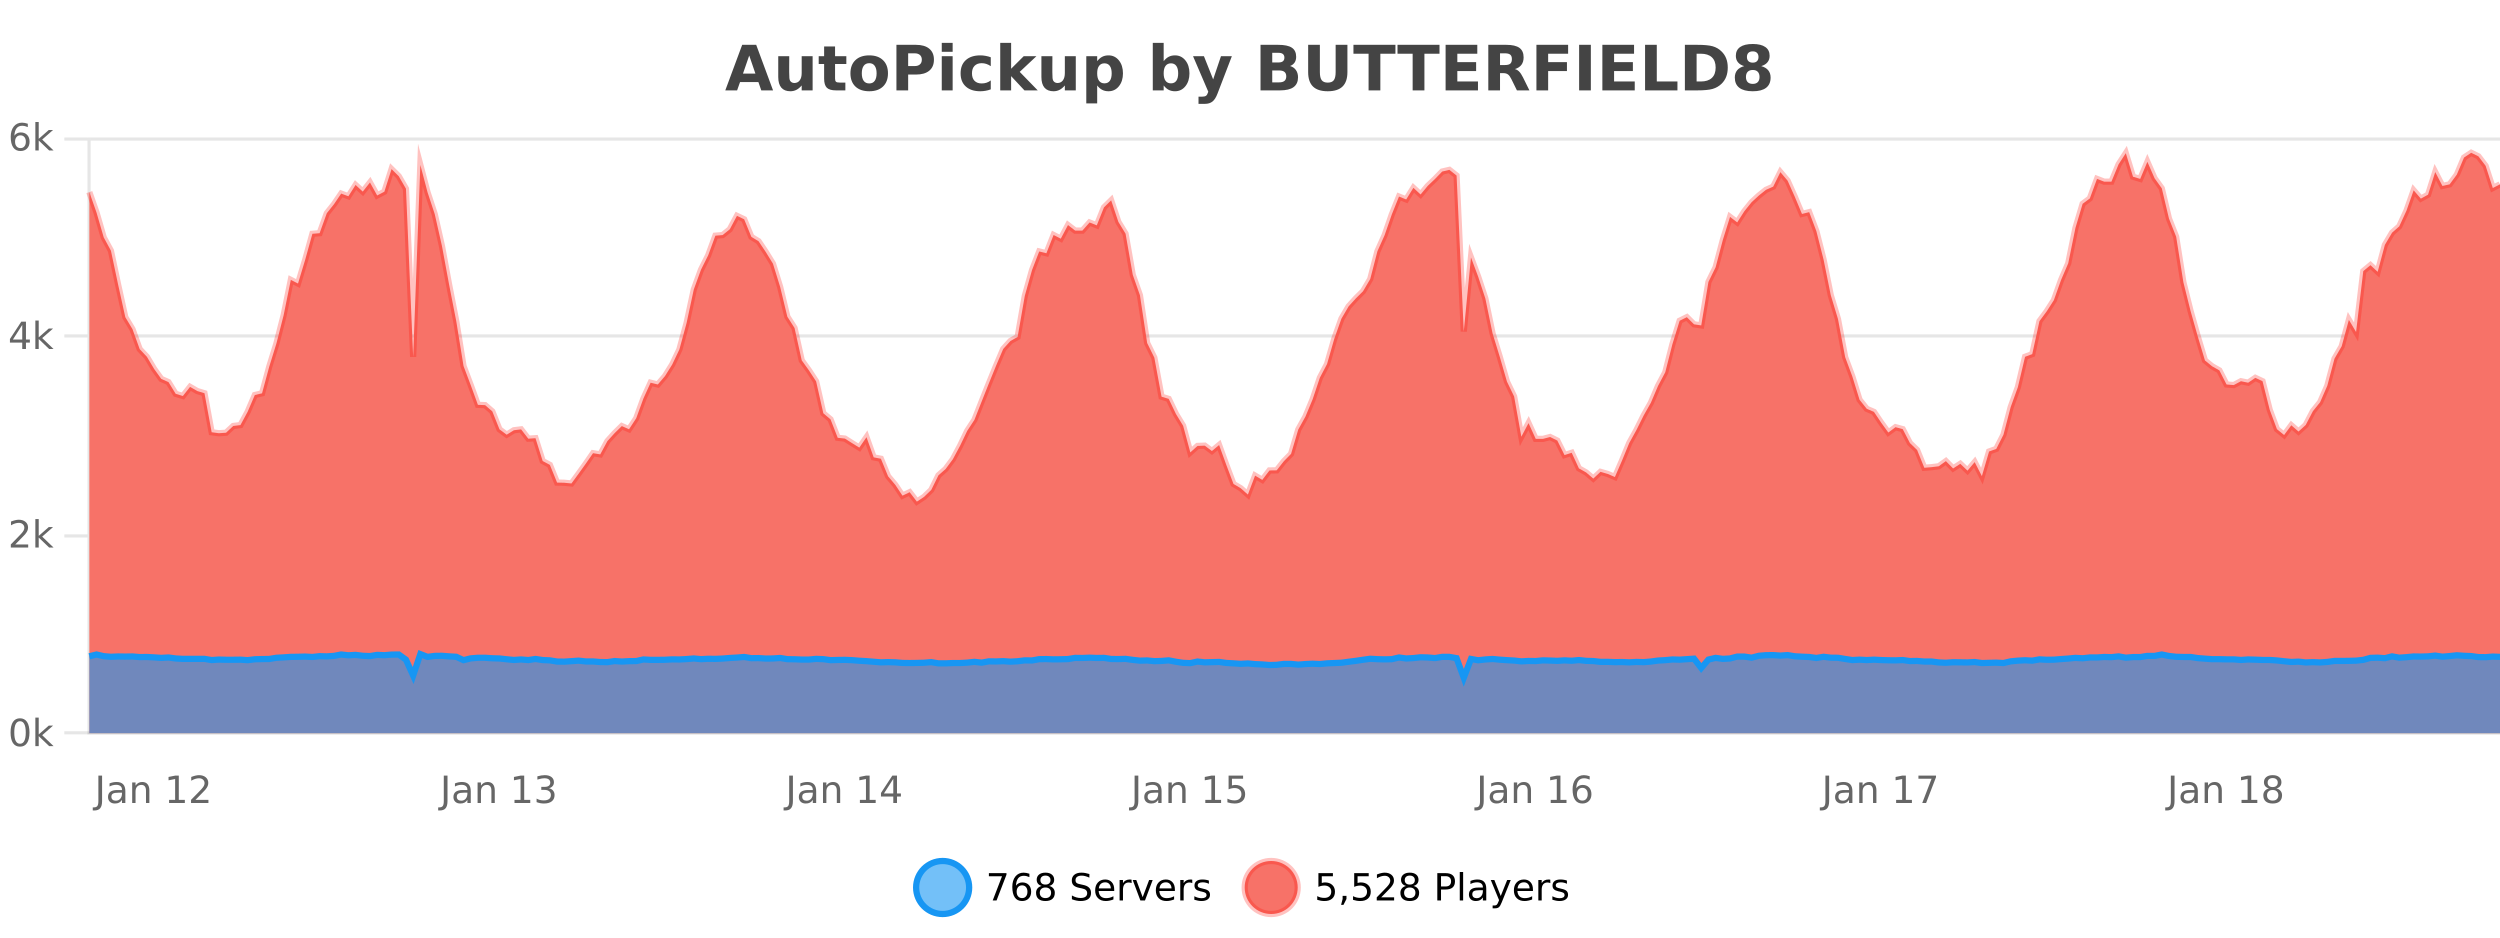 <?xml version="1.0" encoding="UTF-8"?>
<svg xmlns="http://www.w3.org/2000/svg" xmlns:xlink="http://www.w3.org/1999/xlink" width="800pt" height="300pt" viewBox="0 0 800 300" version="1.1">
<defs>
<clipPath id="clip1">
  <path d="M 264 263 L 339 263 L 339 300 L 264 300 Z M 264 263 "/>
</clipPath>
<clipPath id="clip2">
  <path d="M 370 263 L 444 263 L 444 300 L 370 300 Z M 370 263 "/>
</clipPath>
<clipPath id="clip3">
  <path d="M 28.586 48 L 800 48 L 800 234.602 L 28.586 234.602 Z M 28.586 48 "/>
</clipPath>
<clipPath id="clip4">
  <path d="M 27.586 43 L 800 43 L 800 189 L 27.586 189 Z M 27.586 43 "/>
</clipPath>
<clipPath id="clip5">
  <path d="M 28.586 209 L 800 209 L 800 234.602 L 28.586 234.602 Z M 28.586 209 "/>
</clipPath>
<clipPath id="clip6">
  <path d="M 27.586 181 L 800 181 L 800 235.602 L 27.586 235.602 Z M 27.586 181 "/>
</clipPath>
</defs>
<g id="surface196446">
<rect x="0" y="0" width="800" height="300" style="fill:rgb(100%,100%,100%);fill-opacity:1;stroke:none;"/>
<path style="fill:none;stroke-width:1;stroke-linecap:butt;stroke-linejoin:miter;stroke:rgb(0%,0%,0%);stroke-opacity:0.098;stroke-miterlimit:10;" d="M 29 234.5 L 800 234.5 "/>
<path style="fill:none;stroke-width:1;stroke-linecap:butt;stroke-linejoin:miter;stroke:rgb(0%,0%,0%);stroke-opacity:0.098;stroke-miterlimit:10;" d="M 20.586 234.5 L 28 234.5 "/>
<path style="fill:none;stroke-width:1;stroke-linecap:butt;stroke-linejoin:miter;stroke:rgb(0%,0%,0%);stroke-opacity:0.098;stroke-miterlimit:10;" d="M 29 171.5 L 800 171.5 "/>
<path style="fill:none;stroke-width:1;stroke-linecap:butt;stroke-linejoin:miter;stroke:rgb(0%,0%,0%);stroke-opacity:0.098;stroke-miterlimit:10;" d="M 20.586 171.5 L 28 171.5 "/>
<path style="fill:none;stroke-width:1;stroke-linecap:butt;stroke-linejoin:miter;stroke:rgb(0%,0%,0%);stroke-opacity:0.098;stroke-miterlimit:10;" d="M 29 107.5 L 800 107.5 "/>
<path style="fill:none;stroke-width:1;stroke-linecap:butt;stroke-linejoin:miter;stroke:rgb(0%,0%,0%);stroke-opacity:0.098;stroke-miterlimit:10;" d="M 20.586 107.5 L 28 107.5 "/>
<path style="fill:none;stroke-width:1;stroke-linecap:butt;stroke-linejoin:miter;stroke:rgb(0%,0%,0%);stroke-opacity:0.098;stroke-miterlimit:10;" d="M 29 44.5 L 800 44.5 "/>
<path style="fill:none;stroke-width:1;stroke-linecap:butt;stroke-linejoin:miter;stroke:rgb(0%,0%,0%);stroke-opacity:0.098;stroke-miterlimit:10;" d="M 20.586 44.5 L 28 44.5 "/>
<path style=" stroke:none;fill-rule:nonzero;fill:rgb(9.02%,58.824%,95.294%);fill-opacity:0.6;" d="M 310.129 284 C 310.129 288.688 306.328 292.484 301.645 292.484 C 296.957 292.484 293.16 288.688 293.16 284 C 293.16 279.312 296.957 275.516 301.645 275.516 C 306.328 275.516 310.129 279.312 310.129 284 Z M 310.129 284 "/>
<g clip-path="url(#clip1)" clip-rule="nonzero">
<path style="fill:none;stroke-width:2;stroke-linecap:butt;stroke-linejoin:miter;stroke:rgb(9.02%,58.824%,95.294%);stroke-opacity:1;stroke-miterlimit:10;" d="M 310.129 284 C 310.129 288.688 306.328 292.484 301.645 292.484 C 296.957 292.484 293.16 288.688 293.16 284 C 293.16 279.312 296.957 275.516 301.645 275.516 C 306.328 275.516 310.129 279.312 310.129 284 Z M 310.129 284 "/>
</g>
<path style=" stroke:none;fill-rule:nonzero;fill:rgb(0%,0%,0%);fill-opacity:1;" d="M 316.445 279.406 L 322.07 279.406 L 322.07 279.906 L 318.898 288.156 L 317.664 288.156 L 320.648 280.406 L 316.445 280.406 Z M 327.062 283.312 C 326.531 283.312 326.109 283.496 325.797 283.859 C 325.484 284.227 325.328 284.719 325.328 285.344 C 325.328 285.98 325.484 286.48 325.797 286.844 C 326.109 287.211 326.531 287.391 327.062 287.391 C 327.594 287.391 328.008 287.211 328.312 286.844 C 328.625 286.48 328.781 285.98 328.781 285.344 C 328.781 284.719 328.625 284.227 328.312 283.859 C 328.008 283.496 327.594 283.312 327.062 283.312 Z M 329.406 279.594 L 329.406 280.672 C 329.102 280.539 328.801 280.434 328.5 280.359 C 328.195 280.289 327.898 280.25 327.609 280.25 C 326.828 280.25 326.227 280.516 325.812 281.047 C 325.406 281.57 325.172 282.359 325.109 283.422 C 325.336 283.09 325.625 282.836 325.969 282.656 C 326.32 282.469 326.707 282.375 327.125 282.375 C 328 282.375 328.691 282.641 329.203 283.172 C 329.711 283.703 329.969 284.43 329.969 285.344 C 329.969 286.25 329.703 286.977 329.172 287.516 C 328.641 288.059 327.938 288.328 327.062 288.328 C 326.039 288.328 325.266 287.945 324.734 287.172 C 324.203 286.391 323.938 285.266 323.938 283.797 C 323.938 282.414 324.266 281.309 324.922 280.484 C 325.578 279.664 326.457 279.25 327.562 279.25 C 327.852 279.25 328.148 279.281 328.453 279.344 C 328.754 279.398 329.07 279.48 329.406 279.594 Z M 334.539 284 C 333.977 284 333.531 284.152 333.211 284.453 C 332.887 284.758 332.727 285.168 332.727 285.688 C 332.727 286.219 332.887 286.637 333.211 286.938 C 333.531 287.242 333.977 287.391 334.539 287.391 C 335.102 287.391 335.543 287.242 335.867 286.938 C 336.188 286.637 336.352 286.219 336.352 285.688 C 336.352 285.168 336.188 284.758 335.867 284.453 C 335.555 284.152 335.109 284 334.539 284 Z M 333.352 283.5 C 332.852 283.375 332.453 283.141 332.164 282.797 C 331.883 282.445 331.742 282.016 331.742 281.516 C 331.742 280.82 331.992 280.266 332.492 279.859 C 332.992 279.453 333.672 279.25 334.539 279.25 C 335.414 279.25 336.094 279.453 336.586 279.859 C 337.086 280.266 337.336 280.82 337.336 281.516 C 337.336 282.016 337.195 282.445 336.914 282.797 C 336.633 283.141 336.234 283.375 335.727 283.5 C 336.297 283.637 336.742 283.898 337.055 284.281 C 337.375 284.668 337.539 285.137 337.539 285.688 C 337.539 286.543 337.277 287.199 336.758 287.656 C 336.246 288.105 335.508 288.328 334.539 288.328 C 333.578 288.328 332.84 288.105 332.32 287.656 C 331.797 287.199 331.539 286.543 331.539 285.688 C 331.539 285.137 331.699 284.668 332.023 284.281 C 332.344 283.898 332.789 283.637 333.352 283.5 Z M 332.93 281.625 C 332.93 282.086 333.07 282.438 333.352 282.688 C 333.633 282.938 334.027 283.062 334.539 283.062 C 335.047 283.062 335.445 282.938 335.727 282.688 C 336.016 282.438 336.164 282.086 336.164 281.625 C 336.164 281.18 336.016 280.828 335.727 280.578 C 335.445 280.32 335.047 280.188 334.539 280.188 C 334.027 280.188 333.633 280.32 333.352 280.578 C 333.07 280.828 332.93 281.18 332.93 281.625 Z M 348.602 279.688 L 348.602 280.844 C 348.152 280.637 347.727 280.48 347.32 280.375 C 346.922 280.262 346.543 280.203 346.18 280.203 C 345.531 280.203 345.031 280.328 344.68 280.578 C 344.336 280.828 344.164 281.188 344.164 281.656 C 344.164 282.043 344.277 282.336 344.508 282.531 C 344.734 282.73 345.18 282.887 345.836 283 L 346.539 283.156 C 347.422 283.324 348.074 283.621 348.492 284.047 C 348.918 284.465 349.133 285.027 349.133 285.734 C 349.133 286.59 348.844 287.234 348.273 287.672 C 347.711 288.109 346.875 288.328 345.773 288.328 C 345.367 288.328 344.93 288.281 344.461 288.188 C 343.992 288.094 343.508 287.953 343.008 287.766 L 343.008 286.547 C 343.484 286.82 343.953 287.023 344.414 287.156 C 344.883 287.293 345.336 287.359 345.773 287.359 C 346.449 287.359 346.969 287.23 347.336 286.969 C 347.711 286.699 347.898 286.32 347.898 285.828 C 347.898 285.402 347.762 285.07 347.492 284.828 C 347.23 284.578 346.797 284.398 346.195 284.281 L 345.477 284.141 C 344.59 283.965 343.949 283.688 343.555 283.312 C 343.168 282.938 342.977 282.418 342.977 281.75 C 342.977 280.969 343.246 280.359 343.789 279.922 C 344.328 279.477 345.078 279.25 346.039 279.25 C 346.453 279.25 346.871 279.289 347.289 279.359 C 347.715 279.434 348.152 279.543 348.602 279.688 Z M 356.547 284.609 L 356.547 285.125 L 351.578 285.125 C 351.629 285.875 351.852 286.445 352.25 286.828 C 352.656 287.215 353.211 287.406 353.922 287.406 C 354.336 287.406 354.738 287.359 355.125 287.266 C 355.52 287.164 355.91 287.008 356.297 286.797 L 356.297 287.828 C 355.898 287.984 355.5 288.105 355.094 288.188 C 354.688 288.281 354.273 288.328 353.859 288.328 C 352.816 288.328 351.988 288.027 351.375 287.422 C 350.758 286.809 350.453 285.98 350.453 284.938 C 350.453 283.867 350.742 283.016 351.328 282.391 C 351.91 281.758 352.691 281.438 353.672 281.438 C 354.555 281.438 355.254 281.727 355.766 282.297 C 356.285 282.859 356.547 283.633 356.547 284.609 Z M 355.469 284.281 C 355.457 283.699 355.289 283.23 354.969 282.875 C 354.645 282.523 354.219 282.344 353.688 282.344 C 353.082 282.344 352.598 282.516 352.234 282.859 C 351.879 283.203 351.676 283.684 351.625 284.297 Z M 362.117 282.594 C 361.992 282.531 361.855 282.484 361.711 282.453 C 361.574 282.414 361.418 282.391 361.242 282.391 C 360.637 282.391 360.168 282.59 359.836 282.984 C 359.512 283.383 359.352 283.953 359.352 284.703 L 359.352 288.156 L 358.273 288.156 L 358.273 281.594 L 359.352 281.594 L 359.352 282.609 C 359.578 282.215 359.875 281.922 360.242 281.734 C 360.605 281.539 361.047 281.438 361.57 281.438 C 361.641 281.438 361.719 281.445 361.805 281.453 C 361.898 281.465 361.996 281.48 362.102 281.5 Z M 362.469 281.594 L 363.609 281.594 L 365.656 287.094 L 367.719 281.594 L 368.859 281.594 L 366.391 288.156 L 364.922 288.156 Z M 375.961 284.609 L 375.961 285.125 L 370.992 285.125 C 371.043 285.875 371.266 286.445 371.664 286.828 C 372.07 287.215 372.625 287.406 373.336 287.406 C 373.75 287.406 374.152 287.359 374.539 287.266 C 374.934 287.164 375.324 287.008 375.711 286.797 L 375.711 287.828 C 375.312 287.984 374.914 288.105 374.508 288.188 C 374.102 288.281 373.688 288.328 373.273 288.328 C 372.23 288.328 371.402 288.027 370.789 287.422 C 370.172 286.809 369.867 285.98 369.867 284.938 C 369.867 283.867 370.156 283.016 370.742 282.391 C 371.324 281.758 372.105 281.438 373.086 281.438 C 373.969 281.438 374.668 281.727 375.18 282.297 C 375.699 282.859 375.961 283.633 375.961 284.609 Z M 374.883 284.281 C 374.871 283.699 374.703 283.23 374.383 282.875 C 374.059 282.523 373.633 282.344 373.102 282.344 C 372.496 282.344 372.012 282.516 371.648 282.859 C 371.293 283.203 371.09 283.684 371.039 284.297 Z M 381.531 282.594 C 381.406 282.531 381.27 282.484 381.125 282.453 C 380.988 282.414 380.832 282.391 380.656 282.391 C 380.051 282.391 379.582 282.59 379.25 282.984 C 378.926 283.383 378.766 283.953 378.766 284.703 L 378.766 288.156 L 377.688 288.156 L 377.688 281.594 L 378.766 281.594 L 378.766 282.609 C 378.992 282.215 379.289 281.922 379.656 281.734 C 380.02 281.539 380.461 281.438 380.984 281.438 C 381.055 281.438 381.133 281.445 381.219 281.453 C 381.312 281.465 381.41 281.48 381.516 281.5 Z M 386.844 281.781 L 386.844 282.812 C 386.539 282.656 386.223 282.543 385.891 282.469 C 385.566 282.387 385.227 282.344 384.875 282.344 C 384.344 282.344 383.941 282.43 383.672 282.594 C 383.398 282.75 383.266 282.996 383.266 283.328 C 383.266 283.578 383.359 283.777 383.547 283.922 C 383.742 284.059 384.133 284.188 384.719 284.312 L 385.078 284.406 C 385.848 284.562 386.395 284.793 386.719 285.094 C 387.039 285.398 387.203 285.812 387.203 286.344 C 387.203 286.961 386.957 287.445 386.469 287.797 C 385.988 288.152 385.328 288.328 384.484 288.328 C 384.129 288.328 383.758 288.289 383.375 288.219 C 383 288.156 382.602 288.059 382.188 287.922 L 382.188 286.797 C 382.582 287.008 382.973 287.164 383.359 287.266 C 383.742 287.371 384.129 287.422 384.516 287.422 C 385.016 287.422 385.398 287.34 385.672 287.172 C 385.953 286.996 386.094 286.746 386.094 286.422 C 386.094 286.133 385.992 285.906 385.797 285.75 C 385.598 285.594 385.164 285.445 384.5 285.297 L 384.125 285.219 C 383.457 285.074 382.973 284.855 382.672 284.562 C 382.379 284.273 382.234 283.875 382.234 283.375 C 382.234 282.75 382.453 282.273 382.891 281.938 C 383.328 281.605 383.945 281.438 384.75 281.438 C 385.145 281.438 385.52 281.469 385.875 281.531 C 386.227 281.586 386.551 281.668 386.844 281.781 Z M 311.645 277.016 "/>
<path style=" stroke:none;fill-rule:nonzero;fill:rgb(96.863%,44.706%,40.784%);fill-opacity:1;" d="M 415.266 284 C 415.266 288.688 411.465 292.484 406.781 292.484 C 402.094 292.484 398.297 288.688 398.297 284 C 398.297 279.312 402.094 275.516 406.781 275.516 C 411.465 275.516 415.266 279.312 415.266 284 Z M 415.266 284 "/>
<g clip-path="url(#clip2)" clip-rule="nonzero">
<path style="fill:none;stroke-width:2;stroke-linecap:butt;stroke-linejoin:miter;stroke:rgb(100%,4.706%,0%);stroke-opacity:0.247;stroke-miterlimit:10;" d="M 415.266 284 C 415.266 288.688 411.465 292.484 406.781 292.484 C 402.094 292.484 398.297 288.688 398.297 284 C 398.297 279.312 402.094 275.516 406.781 275.516 C 411.465 275.516 415.266 279.312 415.266 284 Z M 415.266 284 "/>
</g>
<path style=" stroke:none;fill-rule:nonzero;fill:rgb(0%,0%,0%);fill-opacity:1;" d="M 421.891 279.406 L 426.531 279.406 L 426.531 280.406 L 422.969 280.406 L 422.969 282.547 C 423.145 282.484 423.316 282.445 423.484 282.422 C 423.66 282.391 423.832 282.375 424 282.375 C 424.977 282.375 425.754 282.648 426.328 283.188 C 426.898 283.719 427.188 284.438 427.188 285.344 C 427.188 286.293 426.891 287.027 426.297 287.547 C 425.711 288.07 424.891 288.328 423.828 288.328 C 423.453 288.328 423.07 288.297 422.688 288.234 C 422.312 288.172 421.922 288.078 421.516 287.953 L 421.516 286.766 C 421.867 286.953 422.234 287.094 422.609 287.188 C 422.984 287.281 423.379 287.328 423.797 287.328 C 424.473 287.328 425.008 287.152 425.406 286.797 C 425.801 286.445 426 285.961 426 285.344 C 426 284.742 425.801 284.262 425.406 283.906 C 425.008 283.555 424.473 283.375 423.797 283.375 C 423.484 283.375 423.164 283.414 422.844 283.484 C 422.531 283.547 422.211 283.652 421.891 283.797 Z M 429.637 286.672 L 430.871 286.672 L 430.871 287.672 L 429.918 289.547 L 429.152 289.547 L 429.637 287.672 Z M 433.344 279.406 L 437.984 279.406 L 437.984 280.406 L 434.422 280.406 L 434.422 282.547 C 434.598 282.484 434.77 282.445 434.938 282.422 C 435.113 282.391 435.285 282.375 435.453 282.375 C 436.43 282.375 437.207 282.648 437.781 283.188 C 438.352 283.719 438.641 284.438 438.641 285.344 C 438.641 286.293 438.344 287.027 437.75 287.547 C 437.164 288.07 436.344 288.328 435.281 288.328 C 434.906 288.328 434.523 288.297 434.141 288.234 C 433.766 288.172 433.375 288.078 432.969 287.953 L 432.969 286.766 C 433.32 286.953 433.688 287.094 434.062 287.188 C 434.438 287.281 434.832 287.328 435.25 287.328 C 435.926 287.328 436.461 287.152 436.859 286.797 C 437.254 286.445 437.453 285.961 437.453 285.344 C 437.453 284.742 437.254 284.262 436.859 283.906 C 436.461 283.555 435.926 283.375 435.25 283.375 C 434.938 283.375 434.617 283.414 434.297 283.484 C 433.984 283.547 433.664 283.652 433.344 283.797 Z M 441.977 287.156 L 446.117 287.156 L 446.117 288.156 L 440.555 288.156 L 440.555 287.156 C 441 286.699 441.609 286.078 442.383 285.297 C 443.164 284.508 443.652 283.996 443.852 283.766 C 444.234 283.352 444.5 282.996 444.648 282.703 C 444.805 282.402 444.883 282.109 444.883 281.828 C 444.883 281.359 444.715 280.98 444.383 280.688 C 444.059 280.398 443.637 280.25 443.117 280.25 C 442.742 280.25 442.344 280.312 441.93 280.438 C 441.523 280.562 441.086 280.762 440.617 281.031 L 440.617 279.828 C 441.094 279.641 441.539 279.5 441.945 279.406 C 442.359 279.305 442.742 279.25 443.086 279.25 C 443.992 279.25 444.715 279.48 445.258 279.938 C 445.797 280.387 446.07 280.992 446.07 281.75 C 446.07 282.105 446 282.445 445.867 282.766 C 445.73 283.09 445.484 283.469 445.133 283.906 C 445.027 284.023 444.715 284.352 444.195 284.891 C 443.672 285.434 442.934 286.188 441.977 287.156 Z M 451.125 284 C 450.562 284 450.117 284.152 449.797 284.453 C 449.473 284.758 449.312 285.168 449.312 285.688 C 449.312 286.219 449.473 286.637 449.797 286.938 C 450.117 287.242 450.562 287.391 451.125 287.391 C 451.688 287.391 452.129 287.242 452.453 286.938 C 452.773 286.637 452.938 286.219 452.938 285.688 C 452.938 285.168 452.773 284.758 452.453 284.453 C 452.141 284.152 451.695 284 451.125 284 Z M 449.938 283.5 C 449.438 283.375 449.039 283.141 448.75 282.797 C 448.469 282.445 448.328 282.016 448.328 281.516 C 448.328 280.82 448.578 280.266 449.078 279.859 C 449.578 279.453 450.258 279.25 451.125 279.25 C 452 279.25 452.68 279.453 453.172 279.859 C 453.672 280.266 453.922 280.82 453.922 281.516 C 453.922 282.016 453.781 282.445 453.5 282.797 C 453.219 283.141 452.82 283.375 452.312 283.5 C 452.883 283.637 453.328 283.898 453.641 284.281 C 453.961 284.668 454.125 285.137 454.125 285.688 C 454.125 286.543 453.863 287.199 453.344 287.656 C 452.832 288.105 452.094 288.328 451.125 288.328 C 450.164 288.328 449.426 288.105 448.906 287.656 C 448.383 287.199 448.125 286.543 448.125 285.688 C 448.125 285.137 448.285 284.668 448.609 284.281 C 448.93 283.898 449.375 283.637 449.938 283.5 Z M 449.516 281.625 C 449.516 282.086 449.656 282.438 449.938 282.688 C 450.219 282.938 450.613 283.062 451.125 283.062 C 451.633 283.062 452.031 282.938 452.312 282.688 C 452.602 282.438 452.75 282.086 452.75 281.625 C 452.75 281.18 452.602 280.828 452.312 280.578 C 452.031 280.32 451.633 280.188 451.125 280.188 C 450.613 280.188 450.219 280.32 449.938 280.578 C 449.656 280.828 449.516 281.18 449.516 281.625 Z M 461.125 280.375 L 461.125 283.672 L 462.609 283.672 C 463.16 283.672 463.586 283.531 463.891 283.25 C 464.191 282.961 464.344 282.547 464.344 282.016 C 464.344 281.496 464.191 281.094 463.891 280.812 C 463.586 280.523 463.16 280.375 462.609 280.375 Z M 459.938 279.406 L 462.609 279.406 C 463.598 279.406 464.344 279.633 464.844 280.078 C 465.344 280.516 465.594 281.164 465.594 282.016 C 465.594 282.883 465.344 283.539 464.844 283.984 C 464.344 284.422 463.598 284.641 462.609 284.641 L 461.125 284.641 L 461.125 288.156 L 459.938 288.156 Z M 467.125 279.031 L 468.203 279.031 L 468.203 288.156 L 467.125 288.156 Z M 473.445 284.859 C 472.578 284.859 471.977 284.961 471.633 285.156 C 471.297 285.355 471.133 285.695 471.133 286.172 C 471.133 286.559 471.258 286.867 471.508 287.094 C 471.766 287.312 472.109 287.422 472.539 287.422 C 473.141 287.422 473.621 287.215 473.977 286.797 C 474.34 286.371 474.523 285.805 474.523 285.094 L 474.523 284.859 Z M 475.602 284.406 L 475.602 288.156 L 474.523 288.156 L 474.523 287.156 C 474.273 287.555 473.965 287.852 473.602 288.047 C 473.234 288.234 472.789 288.328 472.258 288.328 C 471.578 288.328 471.043 288.141 470.648 287.766 C 470.25 287.383 470.055 286.875 470.055 286.25 C 470.055 285.512 470.297 284.953 470.789 284.578 C 471.289 284.203 472.027 284.016 473.008 284.016 L 474.523 284.016 L 474.523 283.906 C 474.523 283.406 474.355 283.023 474.023 282.75 C 473.699 282.48 473.246 282.344 472.664 282.344 C 472.289 282.344 471.918 282.391 471.555 282.484 C 471.199 282.578 470.859 282.715 470.539 282.891 L 470.539 281.891 C 470.934 281.734 471.312 281.621 471.68 281.547 C 472.055 281.477 472.418 281.438 472.773 281.438 C 473.719 281.438 474.43 281.684 474.898 282.172 C 475.367 282.664 475.602 283.406 475.602 284.406 Z M 480.547 288.766 C 480.242 289.547 479.945 290.055 479.656 290.297 C 479.363 290.535 478.977 290.656 478.5 290.656 L 477.641 290.656 L 477.641 289.75 L 478.266 289.75 C 478.566 289.75 478.797 289.676 478.953 289.531 C 479.117 289.395 479.301 289.066 479.5 288.547 L 479.703 288.047 L 477.047 281.594 L 478.188 281.594 L 480.234 286.719 L 482.297 281.594 L 483.438 281.594 Z M 490.539 284.609 L 490.539 285.125 L 485.57 285.125 C 485.621 285.875 485.844 286.445 486.242 286.828 C 486.648 287.215 487.203 287.406 487.914 287.406 C 488.328 287.406 488.73 287.359 489.117 287.266 C 489.512 287.164 489.902 287.008 490.289 286.797 L 490.289 287.828 C 489.891 287.984 489.492 288.105 489.086 288.188 C 488.68 288.281 488.266 288.328 487.852 288.328 C 486.809 288.328 485.98 288.027 485.367 287.422 C 484.75 286.809 484.445 285.98 484.445 284.938 C 484.445 283.867 484.734 283.016 485.32 282.391 C 485.902 281.758 486.684 281.438 487.664 281.438 C 488.547 281.438 489.246 281.727 489.758 282.297 C 490.277 282.859 490.539 283.633 490.539 284.609 Z M 489.461 284.281 C 489.449 283.699 489.281 283.23 488.961 282.875 C 488.637 282.523 488.211 282.344 487.68 282.344 C 487.074 282.344 486.59 282.516 486.227 282.859 C 485.871 283.203 485.668 283.684 485.617 284.297 Z M 496.109 282.594 C 495.984 282.531 495.848 282.484 495.703 282.453 C 495.566 282.414 495.41 282.391 495.234 282.391 C 494.629 282.391 494.16 282.59 493.828 282.984 C 493.504 283.383 493.344 283.953 493.344 284.703 L 493.344 288.156 L 492.266 288.156 L 492.266 281.594 L 493.344 281.594 L 493.344 282.609 C 493.57 282.215 493.867 281.922 494.234 281.734 C 494.598 281.539 495.039 281.438 495.562 281.438 C 495.633 281.438 495.711 281.445 495.797 281.453 C 495.891 281.465 495.988 281.48 496.094 281.5 Z M 501.418 281.781 L 501.418 282.812 C 501.113 282.656 500.797 282.543 500.465 282.469 C 500.141 282.387 499.801 282.344 499.449 282.344 C 498.918 282.344 498.516 282.43 498.246 282.594 C 497.973 282.75 497.84 282.996 497.84 283.328 C 497.84 283.578 497.934 283.777 498.121 283.922 C 498.316 284.059 498.707 284.188 499.293 284.312 L 499.652 284.406 C 500.422 284.562 500.969 284.793 501.293 285.094 C 501.613 285.398 501.777 285.812 501.777 286.344 C 501.777 286.961 501.531 287.445 501.043 287.797 C 500.562 288.152 499.902 288.328 499.059 288.328 C 498.703 288.328 498.332 288.289 497.949 288.219 C 497.574 288.156 497.176 288.059 496.762 287.922 L 496.762 286.797 C 497.156 287.008 497.547 287.164 497.934 287.266 C 498.316 287.371 498.703 287.422 499.09 287.422 C 499.59 287.422 499.973 287.34 500.246 287.172 C 500.527 286.996 500.668 286.746 500.668 286.422 C 500.668 286.133 500.566 285.906 500.371 285.75 C 500.172 285.594 499.738 285.445 499.074 285.297 L 498.699 285.219 C 498.031 285.074 497.547 284.855 497.246 284.562 C 496.953 284.273 496.809 283.875 496.809 283.375 C 496.809 282.75 497.027 282.273 497.465 281.938 C 497.902 281.605 498.52 281.438 499.324 281.438 C 499.719 281.438 500.094 281.469 500.449 281.531 C 500.801 281.586 501.125 281.668 501.418 281.781 Z M 416.781 277.016 "/>
<path style=" stroke:none;fill-rule:nonzero;fill:rgb(26.667%,26.667%,26.667%);fill-opacity:1;" d="M 242.688 26.266 L 236.812 26.266 L 235.875 28.922 L 232.094 28.922 L 237.5 14.344 L 241.984 14.344 L 247.375 28.922 L 243.609 28.922 Z M 237.75 23.562 L 241.734 23.562 L 239.75 17.766 Z M 249.039 24.656 L 249.039 17.984 L 252.555 17.984 L 252.555 19.078 C 252.555 19.672 252.547 20.418 252.539 21.312 C 252.539 22.211 252.539 22.805 252.539 23.094 C 252.539 23.98 252.559 24.617 252.602 25 C 252.652 25.387 252.73 25.668 252.836 25.844 C 252.98 26.074 253.168 26.25 253.398 26.375 C 253.625 26.5 253.891 26.562 254.195 26.562 C 254.922 26.562 255.496 26.281 255.914 25.719 C 256.328 25.156 256.539 24.383 256.539 23.391 L 256.539 17.984 L 260.039 17.984 L 260.039 28.922 L 256.539 28.922 L 256.539 27.344 C 256.008 27.98 255.445 28.449 254.852 28.75 C 254.266 29.051 253.621 29.203 252.914 29.203 C 251.652 29.203 250.688 28.82 250.023 28.047 C 249.367 27.266 249.039 26.137 249.039 24.656 Z M 267.219 14.875 L 267.219 17.984 L 270.828 17.984 L 270.828 20.484 L 267.219 20.484 L 267.219 25.125 C 267.219 25.637 267.316 25.98 267.516 26.156 C 267.723 26.336 268.125 26.422 268.719 26.422 L 270.516 26.422 L 270.516 28.922 L 267.516 28.922 C 266.141 28.922 265.16 28.637 264.578 28.062 C 264.004 27.48 263.719 26.5 263.719 25.125 L 263.719 20.484 L 261.984 20.484 L 261.984 17.984 L 263.719 17.984 L 263.719 14.875 Z M 278.168 20.219 C 277.387 20.219 276.793 20.5 276.387 21.062 C 275.98 21.617 275.777 22.418 275.777 23.469 C 275.777 24.512 275.98 25.312 276.387 25.875 C 276.793 26.43 277.387 26.703 278.168 26.703 C 278.926 26.703 279.504 26.43 279.902 25.875 C 280.309 25.312 280.512 24.512 280.512 23.469 C 280.512 22.418 280.309 21.617 279.902 21.062 C 279.504 20.5 278.926 20.219 278.168 20.219 Z M 278.168 17.719 C 280.043 17.719 281.504 18.23 282.559 19.25 C 283.621 20.262 284.152 21.668 284.152 23.469 C 284.152 25.262 283.621 26.668 282.559 27.688 C 281.504 28.699 280.043 29.203 278.168 29.203 C 276.27 29.203 274.793 28.699 273.73 27.688 C 272.668 26.668 272.137 25.262 272.137 23.469 C 272.137 21.668 272.668 20.262 273.73 19.25 C 274.793 18.23 276.27 17.719 278.168 17.719 Z M 286.859 14.344 L 293.094 14.344 C 294.945 14.344 296.367 14.758 297.359 15.578 C 298.359 16.402 298.859 17.574 298.859 19.094 C 298.859 20.625 298.359 21.805 297.359 22.625 C 296.367 23.449 294.945 23.859 293.094 23.859 L 290.609 23.859 L 290.609 28.922 L 286.859 28.922 Z M 290.609 17.062 L 290.609 21.141 L 292.688 21.141 C 293.414 21.141 293.977 20.965 294.375 20.609 C 294.781 20.258 294.984 19.75 294.984 19.094 C 294.984 18.449 294.781 17.949 294.375 17.594 C 293.977 17.242 293.414 17.062 292.688 17.062 Z M 301.363 17.984 L 304.848 17.984 L 304.848 28.922 L 301.363 28.922 Z M 301.363 13.719 L 304.848 13.719 L 304.848 16.578 L 301.363 16.578 Z M 317.047 18.328 L 317.047 21.172 C 316.578 20.852 316.102 20.609 315.625 20.453 C 315.145 20.297 314.645 20.219 314.125 20.219 C 313.156 20.219 312.395 20.508 311.844 21.078 C 311.301 21.641 311.031 22.438 311.031 23.469 C 311.031 24.492 311.301 25.289 311.844 25.859 C 312.395 26.422 313.156 26.703 314.125 26.703 C 314.676 26.703 315.195 26.625 315.688 26.469 C 316.176 26.305 316.629 26.059 317.047 25.734 L 317.047 28.594 C 316.504 28.805 315.953 28.953 315.391 29.047 C 314.828 29.148 314.258 29.203 313.688 29.203 C 311.719 29.203 310.176 28.699 309.062 27.688 C 307.945 26.68 307.391 25.273 307.391 23.469 C 307.391 21.656 307.945 20.246 309.062 19.234 C 310.176 18.227 311.719 17.719 313.688 17.719 C 314.258 17.719 314.82 17.773 315.375 17.875 C 315.938 17.969 316.492 18.121 317.047 18.328 Z M 320.074 13.719 L 323.559 13.719 L 323.559 22 L 327.59 17.984 L 331.652 17.984 L 326.309 23 L 332.074 28.922 L 327.824 28.922 L 323.559 24.359 L 323.559 28.922 L 320.074 28.922 Z M 333.25 24.656 L 333.25 17.984 L 336.766 17.984 L 336.766 19.078 C 336.766 19.672 336.758 20.418 336.75 21.312 C 336.75 22.211 336.75 22.805 336.75 23.094 C 336.75 23.98 336.77 24.617 336.812 25 C 336.863 25.387 336.941 25.668 337.047 25.844 C 337.191 26.074 337.379 26.25 337.609 26.375 C 337.836 26.5 338.102 26.562 338.406 26.562 C 339.133 26.562 339.707 26.281 340.125 25.719 C 340.539 25.156 340.75 24.383 340.75 23.391 L 340.75 17.984 L 344.25 17.984 L 344.25 28.922 L 340.75 28.922 L 340.75 27.344 C 340.219 27.98 339.656 28.449 339.062 28.75 C 338.477 29.051 337.832 29.203 337.125 29.203 C 335.863 29.203 334.898 28.82 334.234 28.047 C 333.578 27.266 333.25 26.137 333.25 24.656 Z M 351.098 27.344 L 351.098 33.078 L 347.613 33.078 L 347.613 17.984 L 351.098 17.984 L 351.098 19.578 C 351.586 18.945 352.121 18.477 352.707 18.172 C 353.289 17.871 353.961 17.719 354.723 17.719 C 356.074 17.719 357.184 18.258 358.051 19.328 C 358.914 20.402 359.348 21.781 359.348 23.469 C 359.348 25.148 358.914 26.523 358.051 27.594 C 357.184 28.668 356.074 29.203 354.723 29.203 C 353.961 29.203 353.289 29.051 352.707 28.75 C 352.121 28.449 351.586 27.98 351.098 27.344 Z M 353.426 20.266 C 352.676 20.266 352.098 20.543 351.691 21.094 C 351.293 21.637 351.098 22.43 351.098 23.469 C 351.098 24.5 351.293 25.293 351.691 25.844 C 352.098 26.398 352.676 26.672 353.426 26.672 C 354.176 26.672 354.746 26.402 355.145 25.859 C 355.539 25.309 355.738 24.512 355.738 23.469 C 355.738 22.43 355.539 21.637 355.145 21.094 C 354.746 20.543 354.176 20.266 353.426 20.266 Z M 374.703 26.672 C 375.453 26.672 376.023 26.402 376.422 25.859 C 376.816 25.309 377.016 24.512 377.016 23.469 C 377.016 22.43 376.816 21.637 376.422 21.094 C 376.023 20.543 375.453 20.266 374.703 20.266 C 373.953 20.266 373.375 20.543 372.969 21.094 C 372.57 21.637 372.375 22.43 372.375 23.469 C 372.375 24.5 372.57 25.293 372.969 25.844 C 373.375 26.398 373.953 26.672 374.703 26.672 Z M 372.375 19.578 C 372.863 18.945 373.398 18.477 373.984 18.172 C 374.566 17.871 375.238 17.719 376 17.719 C 377.352 17.719 378.461 18.258 379.328 19.328 C 380.191 20.402 380.625 21.781 380.625 23.469 C 380.625 25.148 380.191 26.523 379.328 27.594 C 378.461 28.668 377.352 29.203 376 29.203 C 375.238 29.203 374.566 29.051 373.984 28.75 C 373.398 28.449 372.863 27.98 372.375 27.344 L 372.375 28.922 L 368.891 28.922 L 368.891 13.719 L 372.375 13.719 Z M 381.773 17.984 L 385.258 17.984 L 388.211 25.406 L 390.711 17.984 L 394.195 17.984 L 389.602 29.953 C 389.141 31.172 388.602 32.02 387.977 32.5 C 387.359 32.988 386.555 33.234 385.555 33.234 L 383.523 33.234 L 383.523 30.938 L 384.617 30.938 C 385.211 30.938 385.641 30.844 385.914 30.656 C 386.184 30.469 386.391 30.129 386.539 29.641 L 386.648 29.344 Z M 409.195 19.984 C 409.789 19.984 410.234 19.855 410.539 19.594 C 410.852 19.336 411.008 18.949 411.008 18.438 C 411.008 17.938 410.852 17.559 410.539 17.297 C 410.234 17.039 409.789 16.906 409.195 16.906 L 407.117 16.906 L 407.117 19.984 Z M 409.32 26.359 C 410.078 26.359 410.648 26.203 411.023 25.891 C 411.406 25.57 411.602 25.086 411.602 24.438 C 411.602 23.805 411.414 23.328 411.039 23.016 C 410.664 22.703 410.09 22.547 409.32 22.547 L 407.117 22.547 L 407.117 26.359 Z M 412.82 21.125 C 413.633 21.355 414.258 21.789 414.695 22.422 C 415.141 23.047 415.367 23.82 415.367 24.734 C 415.367 26.141 414.887 27.195 413.93 27.891 C 412.98 28.578 411.539 28.922 409.602 28.922 L 403.367 28.922 L 403.367 14.344 L 409.008 14.344 C 411.027 14.344 412.492 14.652 413.398 15.266 C 414.312 15.871 414.773 16.852 414.773 18.203 C 414.773 18.914 414.605 19.516 414.273 20.016 C 413.938 20.508 413.453 20.875 412.82 21.125 Z M 418.609 14.344 L 422.359 14.344 L 422.359 23.078 C 422.359 24.289 422.555 25.152 422.953 25.672 C 423.348 26.184 423.988 26.438 424.875 26.438 C 425.781 26.438 426.426 26.184 426.812 25.672 C 427.207 25.152 427.406 24.289 427.406 23.078 L 427.406 14.344 L 431.172 14.344 L 431.172 23.078 C 431.172 25.141 430.648 26.68 429.609 27.688 C 428.578 28.699 427 29.203 424.875 29.203 C 422.758 29.203 421.188 28.699 420.156 27.688 C 419.125 26.68 418.609 25.141 418.609 23.078 Z M 433.102 14.344 L 446.539 14.344 L 446.539 17.188 L 441.711 17.188 L 441.711 28.922 L 437.945 28.922 L 437.945 17.188 L 433.102 17.188 Z M 447.203 14.344 L 460.641 14.344 L 460.641 17.188 L 455.812 17.188 L 455.812 28.922 L 452.047 28.922 L 452.047 17.188 L 447.203 17.188 Z M 462.594 14.344 L 472.734 14.344 L 472.734 17.188 L 466.344 17.188 L 466.344 19.891 L 472.359 19.891 L 472.359 22.734 L 466.344 22.734 L 466.344 26.078 L 472.953 26.078 L 472.953 28.922 L 462.594 28.922 Z M 481.586 20.812 C 482.375 20.812 482.945 20.668 483.289 20.375 C 483.633 20.074 483.805 19.59 483.805 18.922 C 483.805 18.258 483.633 17.781 483.289 17.5 C 482.945 17.211 482.375 17.062 481.586 17.062 L 480.008 17.062 L 480.008 20.812 Z M 480.008 23.406 L 480.008 28.922 L 476.258 28.922 L 476.258 14.344 L 481.992 14.344 C 483.906 14.344 485.312 14.668 486.211 15.312 C 487.105 15.961 487.555 16.977 487.555 18.359 C 487.555 19.328 487.32 20.125 486.852 20.75 C 486.391 21.367 485.695 21.82 484.758 22.109 C 485.266 22.227 485.727 22.492 486.133 22.906 C 486.539 23.312 486.949 23.938 487.367 24.781 L 489.414 28.922 L 485.414 28.922 L 483.633 25.297 C 483.277 24.57 482.914 24.074 482.539 23.812 C 482.172 23.543 481.684 23.406 481.07 23.406 Z M 491.656 14.344 L 501.797 14.344 L 501.797 17.188 L 495.406 17.188 L 495.406 19.891 L 501.422 19.891 L 501.422 22.734 L 495.406 22.734 L 495.406 28.922 L 491.656 28.922 Z M 505.32 14.344 L 509.07 14.344 L 509.07 28.922 L 505.32 28.922 Z M 512.758 14.344 L 522.898 14.344 L 522.898 17.188 L 516.508 17.188 L 516.508 19.891 L 522.523 19.891 L 522.523 22.734 L 516.508 22.734 L 516.508 26.078 L 523.117 26.078 L 523.117 28.922 L 512.758 28.922 Z M 526.422 14.344 L 530.172 14.344 L 530.172 26.078 L 536.781 26.078 L 536.781 28.922 L 526.422 28.922 Z M 542.914 17.188 L 542.914 26.078 L 544.258 26.078 C 545.797 26.078 546.977 25.699 547.789 24.938 C 548.602 24.18 549.008 23.07 549.008 21.609 C 549.008 20.172 548.602 19.078 547.789 18.328 C 546.984 17.57 545.809 17.188 544.258 17.188 Z M 539.164 14.344 L 543.117 14.344 C 545.336 14.344 546.984 14.5 548.07 14.812 C 549.152 15.125 550.078 15.664 550.852 16.422 C 551.539 17.078 552.047 17.84 552.383 18.703 C 552.715 19.559 552.883 20.527 552.883 21.609 C 552.883 22.715 552.715 23.699 552.383 24.562 C 552.047 25.43 551.539 26.188 550.852 26.844 C 550.07 27.594 549.133 28.133 548.039 28.453 C 546.945 28.766 545.305 28.922 543.117 28.922 L 539.164 28.922 Z M 560.891 22.391 C 560.18 22.391 559.641 22.586 559.266 22.969 C 558.891 23.355 558.703 23.906 558.703 24.625 C 558.703 25.344 558.891 25.898 559.266 26.281 C 559.641 26.656 560.18 26.844 560.891 26.844 C 561.586 26.844 562.117 26.656 562.484 26.281 C 562.859 25.898 563.047 25.344 563.047 24.625 C 563.047 23.906 562.859 23.355 562.484 22.969 C 562.117 22.586 561.586 22.391 560.891 22.391 Z M 558.141 21.156 C 557.254 20.887 556.586 20.477 556.141 19.922 C 555.691 19.371 555.469 18.684 555.469 17.859 C 555.469 16.633 555.926 15.695 556.844 15.047 C 557.758 14.402 559.109 14.078 560.891 14.078 C 562.648 14.078 563.988 14.402 564.906 15.047 C 565.82 15.684 566.281 16.621 566.281 17.859 C 566.281 18.684 566.051 19.371 565.594 19.922 C 565.145 20.477 564.477 20.887 563.594 21.156 C 564.582 21.43 565.328 21.871 565.828 22.484 C 566.336 23.102 566.594 23.875 566.594 24.812 C 566.594 26.262 566.113 27.355 565.156 28.094 C 564.195 28.836 562.773 29.203 560.891 29.203 C 558.992 29.203 557.562 28.836 556.594 28.094 C 555.625 27.355 555.141 26.262 555.141 24.812 C 555.141 23.875 555.391 23.102 555.891 22.484 C 556.398 21.871 557.148 21.43 558.141 21.156 Z M 559.016 18.234 C 559.016 18.82 559.176 19.266 559.5 19.578 C 559.82 19.891 560.285 20.047 560.891 20.047 C 561.473 20.047 561.922 19.891 562.234 19.578 C 562.555 19.266 562.719 18.82 562.719 18.234 C 562.719 17.664 562.555 17.219 562.234 16.906 C 561.922 16.594 561.473 16.438 560.891 16.438 C 560.285 16.438 559.82 16.594 559.5 16.906 C 559.176 17.219 559.016 17.664 559.016 18.234 Z M 232 10.359 "/>
<path style="fill:none;stroke-width:1;stroke-linecap:butt;stroke-linejoin:miter;stroke:rgb(0%,0%,0%);stroke-opacity:0.098;stroke-miterlimit:10;" d="M 28 234.5 L 801 234.5 "/>
<path style=" stroke:none;fill-rule:nonzero;fill:rgb(40%,40%,40%);fill-opacity:1;" d="M 31.48 248.203 L 32.668 248.203 L 32.668 256.344 C 32.668 257.395 32.465 258.16 32.059 258.641 C 31.66 259.117 31.02 259.359 30.137 259.359 L 29.684 259.359 L 29.684 258.359 L 30.059 258.359 C 30.578 258.359 30.941 258.211 31.152 257.922 C 31.371 257.629 31.48 257.102 31.48 256.344 Z M 37.957 253.656 C 37.09 253.656 36.488 253.758 36.145 253.953 C 35.809 254.152 35.645 254.492 35.645 254.969 C 35.645 255.355 35.77 255.664 36.02 255.891 C 36.277 256.109 36.621 256.219 37.051 256.219 C 37.652 256.219 38.133 256.012 38.488 255.594 C 38.852 255.168 39.035 254.602 39.035 253.891 L 39.035 253.656 Z M 40.113 253.203 L 40.113 256.953 L 39.035 256.953 L 39.035 255.953 C 38.785 256.352 38.477 256.648 38.113 256.844 C 37.746 257.031 37.301 257.125 36.77 257.125 C 36.09 257.125 35.555 256.938 35.16 256.562 C 34.762 256.18 34.566 255.672 34.566 255.047 C 34.566 254.309 34.809 253.75 35.301 253.375 C 35.801 253 36.539 252.812 37.52 252.812 L 39.035 252.812 L 39.035 252.703 C 39.035 252.203 38.867 251.82 38.535 251.547 C 38.211 251.277 37.758 251.141 37.176 251.141 C 36.801 251.141 36.43 251.188 36.066 251.281 C 35.711 251.375 35.371 251.512 35.051 251.688 L 35.051 250.688 C 35.445 250.531 35.824 250.418 36.191 250.344 C 36.566 250.273 36.93 250.234 37.285 250.234 C 38.23 250.234 38.941 250.48 39.41 250.969 C 39.879 251.461 40.113 252.203 40.113 253.203 Z M 47.797 252.984 L 47.797 256.953 L 46.719 256.953 L 46.719 253.031 C 46.719 252.406 46.594 251.945 46.344 251.641 C 46.102 251.328 45.742 251.172 45.266 251.172 C 44.68 251.172 44.219 251.359 43.875 251.734 C 43.539 252.102 43.375 252.605 43.375 253.25 L 43.375 256.953 L 42.297 256.953 L 42.297 250.391 L 43.375 250.391 L 43.375 251.406 C 43.633 251.012 43.938 250.719 44.281 250.531 C 44.633 250.336 45.039 250.234 45.5 250.234 C 46.25 250.234 46.816 250.469 47.203 250.938 C 47.598 251.398 47.797 252.078 47.797 252.984 Z M 54.105 255.953 L 56.043 255.953 L 56.043 249.281 L 53.934 249.703 L 53.934 248.625 L 56.027 248.203 L 57.215 248.203 L 57.215 255.953 L 59.152 255.953 L 59.152 256.953 L 54.105 256.953 Z M 62.555 255.953 L 66.695 255.953 L 66.695 256.953 L 61.133 256.953 L 61.133 255.953 C 61.578 255.496 62.188 254.875 62.961 254.094 C 63.742 253.305 64.23 252.793 64.43 252.562 C 64.812 252.148 65.078 251.793 65.227 251.5 C 65.383 251.199 65.461 250.906 65.461 250.625 C 65.461 250.156 65.293 249.777 64.961 249.484 C 64.637 249.195 64.215 249.047 63.695 249.047 C 63.32 249.047 62.922 249.109 62.508 249.234 C 62.102 249.359 61.664 249.559 61.195 249.828 L 61.195 248.625 C 61.672 248.438 62.117 248.297 62.523 248.203 C 62.938 248.102 63.32 248.047 63.664 248.047 C 64.57 248.047 65.293 248.277 65.836 248.734 C 66.375 249.184 66.648 249.789 66.648 250.547 C 66.648 250.902 66.578 251.242 66.445 251.562 C 66.309 251.887 66.062 252.266 65.711 252.703 C 65.605 252.82 65.293 253.148 64.773 253.688 C 64.25 254.23 63.512 254.984 62.555 255.953 Z M 30.309 245.816 "/>
<path style=" stroke:none;fill-rule:nonzero;fill:rgb(40%,40%,40%);fill-opacity:1;" d="M 142.012 248.203 L 143.199 248.203 L 143.199 256.344 C 143.199 257.395 142.996 258.16 142.59 258.641 C 142.191 259.117 141.551 259.359 140.668 259.359 L 140.215 259.359 L 140.215 258.359 L 140.59 258.359 C 141.109 258.359 141.473 258.211 141.684 257.922 C 141.902 257.629 142.012 257.102 142.012 256.344 Z M 148.488 253.656 C 147.621 253.656 147.02 253.758 146.676 253.953 C 146.34 254.152 146.176 254.492 146.176 254.969 C 146.176 255.355 146.301 255.664 146.551 255.891 C 146.809 256.109 147.152 256.219 147.582 256.219 C 148.184 256.219 148.664 256.012 149.02 255.594 C 149.383 255.168 149.566 254.602 149.566 253.891 L 149.566 253.656 Z M 150.645 253.203 L 150.645 256.953 L 149.566 256.953 L 149.566 255.953 C 149.316 256.352 149.008 256.648 148.645 256.844 C 148.277 257.031 147.832 257.125 147.301 257.125 C 146.621 257.125 146.086 256.938 145.691 256.562 C 145.293 256.18 145.098 255.672 145.098 255.047 C 145.098 254.309 145.34 253.75 145.832 253.375 C 146.332 253 147.07 252.812 148.051 252.812 L 149.566 252.812 L 149.566 252.703 C 149.566 252.203 149.398 251.82 149.066 251.547 C 148.742 251.277 148.289 251.141 147.707 251.141 C 147.332 251.141 146.961 251.188 146.598 251.281 C 146.242 251.375 145.902 251.512 145.582 251.688 L 145.582 250.688 C 145.977 250.531 146.355 250.418 146.723 250.344 C 147.098 250.273 147.461 250.234 147.816 250.234 C 148.762 250.234 149.473 250.48 149.941 250.969 C 150.41 251.461 150.645 252.203 150.645 253.203 Z M 158.328 252.984 L 158.328 256.953 L 157.25 256.953 L 157.25 253.031 C 157.25 252.406 157.125 251.945 156.875 251.641 C 156.633 251.328 156.273 251.172 155.797 251.172 C 155.211 251.172 154.75 251.359 154.406 251.734 C 154.07 252.102 153.906 252.605 153.906 253.25 L 153.906 256.953 L 152.828 256.953 L 152.828 250.391 L 153.906 250.391 L 153.906 251.406 C 154.164 251.012 154.469 250.719 154.812 250.531 C 155.164 250.336 155.57 250.234 156.031 250.234 C 156.781 250.234 157.348 250.469 157.734 250.938 C 158.129 251.398 158.328 252.078 158.328 252.984 Z M 164.637 255.953 L 166.574 255.953 L 166.574 249.281 L 164.465 249.703 L 164.465 248.625 L 166.559 248.203 L 167.746 248.203 L 167.746 255.953 L 169.684 255.953 L 169.684 256.953 L 164.637 256.953 Z M 175.664 252.234 C 176.227 252.359 176.664 252.617 176.977 253 C 177.297 253.375 177.461 253.844 177.461 254.406 C 177.461 255.273 177.164 255.945 176.57 256.422 C 175.977 256.891 175.133 257.125 174.039 257.125 C 173.672 257.125 173.293 257.086 172.898 257.016 C 172.512 256.945 172.117 256.836 171.711 256.688 L 171.711 255.547 C 172.031 255.734 172.387 255.883 172.773 255.984 C 173.168 256.078 173.578 256.125 174.008 256.125 C 174.746 256.125 175.309 255.98 175.695 255.688 C 176.09 255.398 176.289 254.969 176.289 254.406 C 176.289 253.898 176.105 253.496 175.742 253.203 C 175.375 252.914 174.875 252.766 174.242 252.766 L 173.211 252.766 L 173.211 251.797 L 174.289 251.797 C 174.859 251.797 175.305 251.684 175.617 251.453 C 175.93 251.215 176.086 250.875 176.086 250.438 C 176.086 249.992 175.922 249.648 175.602 249.406 C 175.289 249.168 174.836 249.047 174.242 249.047 C 173.906 249.047 173.555 249.086 173.18 249.156 C 172.812 249.219 172.406 249.324 171.961 249.469 L 171.961 248.422 C 172.418 248.297 172.84 248.203 173.227 248.141 C 173.621 248.078 173.992 248.047 174.336 248.047 C 175.242 248.047 175.953 248.25 176.477 248.656 C 176.996 249.062 177.258 249.617 177.258 250.312 C 177.258 250.805 177.117 251.215 176.836 251.547 C 176.562 251.883 176.172 252.109 175.664 252.234 Z M 140.84 245.816 "/>
<path style=" stroke:none;fill-rule:nonzero;fill:rgb(40%,40%,40%);fill-opacity:1;" d="M 252.543 248.203 L 253.73 248.203 L 253.73 256.344 C 253.73 257.395 253.527 258.16 253.121 258.641 C 252.723 259.117 252.082 259.359 251.199 259.359 L 250.746 259.359 L 250.746 258.359 L 251.121 258.359 C 251.641 258.359 252.004 258.211 252.215 257.922 C 252.434 257.629 252.543 257.102 252.543 256.344 Z M 259.02 253.656 C 258.152 253.656 257.551 253.758 257.207 253.953 C 256.871 254.152 256.707 254.492 256.707 254.969 C 256.707 255.355 256.832 255.664 257.082 255.891 C 257.34 256.109 257.684 256.219 258.113 256.219 C 258.715 256.219 259.195 256.012 259.551 255.594 C 259.914 255.168 260.098 254.602 260.098 253.891 L 260.098 253.656 Z M 261.176 253.203 L 261.176 256.953 L 260.098 256.953 L 260.098 255.953 C 259.848 256.352 259.539 256.648 259.176 256.844 C 258.809 257.031 258.363 257.125 257.832 257.125 C 257.152 257.125 256.617 256.938 256.223 256.562 C 255.824 256.18 255.629 255.672 255.629 255.047 C 255.629 254.309 255.871 253.75 256.363 253.375 C 256.863 253 257.602 252.812 258.582 252.812 L 260.098 252.812 L 260.098 252.703 C 260.098 252.203 259.93 251.82 259.598 251.547 C 259.273 251.277 258.82 251.141 258.238 251.141 C 257.863 251.141 257.492 251.188 257.129 251.281 C 256.773 251.375 256.434 251.512 256.113 251.688 L 256.113 250.688 C 256.508 250.531 256.887 250.418 257.254 250.344 C 257.629 250.273 257.992 250.234 258.348 250.234 C 259.293 250.234 260.004 250.48 260.473 250.969 C 260.941 251.461 261.176 252.203 261.176 253.203 Z M 268.859 252.984 L 268.859 256.953 L 267.781 256.953 L 267.781 253.031 C 267.781 252.406 267.656 251.945 267.406 251.641 C 267.164 251.328 266.805 251.172 266.328 251.172 C 265.742 251.172 265.281 251.359 264.938 251.734 C 264.602 252.102 264.438 252.605 264.438 253.25 L 264.438 256.953 L 263.359 256.953 L 263.359 250.391 L 264.438 250.391 L 264.438 251.406 C 264.695 251.012 265 250.719 265.344 250.531 C 265.695 250.336 266.102 250.234 266.562 250.234 C 267.312 250.234 267.879 250.469 268.266 250.938 C 268.66 251.398 268.859 252.078 268.859 252.984 Z M 275.168 255.953 L 277.105 255.953 L 277.105 249.281 L 274.996 249.703 L 274.996 248.625 L 277.09 248.203 L 278.277 248.203 L 278.277 255.953 L 280.215 255.953 L 280.215 256.953 L 275.168 256.953 Z M 285.852 249.234 L 282.867 253.906 L 285.852 253.906 Z M 285.539 248.203 L 287.039 248.203 L 287.039 253.906 L 288.289 253.906 L 288.289 254.891 L 287.039 254.891 L 287.039 256.953 L 285.852 256.953 L 285.852 254.891 L 281.914 254.891 L 281.914 253.75 Z M 251.371 245.816 "/>
<path style=" stroke:none;fill-rule:nonzero;fill:rgb(40%,40%,40%);fill-opacity:1;" d="M 363.074 248.203 L 364.262 248.203 L 364.262 256.344 C 364.262 257.395 364.059 258.16 363.652 258.641 C 363.254 259.117 362.613 259.359 361.73 259.359 L 361.277 259.359 L 361.277 258.359 L 361.652 258.359 C 362.172 258.359 362.535 258.211 362.746 257.922 C 362.965 257.629 363.074 257.102 363.074 256.344 Z M 369.551 253.656 C 368.684 253.656 368.082 253.758 367.738 253.953 C 367.402 254.152 367.238 254.492 367.238 254.969 C 367.238 255.355 367.363 255.664 367.613 255.891 C 367.871 256.109 368.215 256.219 368.645 256.219 C 369.246 256.219 369.727 256.012 370.082 255.594 C 370.445 255.168 370.629 254.602 370.629 253.891 L 370.629 253.656 Z M 371.707 253.203 L 371.707 256.953 L 370.629 256.953 L 370.629 255.953 C 370.379 256.352 370.07 256.648 369.707 256.844 C 369.34 257.031 368.895 257.125 368.363 257.125 C 367.684 257.125 367.148 256.938 366.754 256.562 C 366.355 256.18 366.16 255.672 366.16 255.047 C 366.16 254.309 366.402 253.75 366.895 253.375 C 367.395 253 368.133 252.812 369.113 252.812 L 370.629 252.812 L 370.629 252.703 C 370.629 252.203 370.461 251.82 370.129 251.547 C 369.805 251.277 369.352 251.141 368.77 251.141 C 368.395 251.141 368.023 251.188 367.66 251.281 C 367.305 251.375 366.965 251.512 366.645 251.688 L 366.645 250.688 C 367.039 250.531 367.418 250.418 367.785 250.344 C 368.16 250.273 368.523 250.234 368.879 250.234 C 369.824 250.234 370.535 250.48 371.004 250.969 C 371.473 251.461 371.707 252.203 371.707 253.203 Z M 379.391 252.984 L 379.391 256.953 L 378.312 256.953 L 378.312 253.031 C 378.312 252.406 378.188 251.945 377.938 251.641 C 377.695 251.328 377.336 251.172 376.859 251.172 C 376.273 251.172 375.812 251.359 375.469 251.734 C 375.133 252.102 374.969 252.605 374.969 253.25 L 374.969 256.953 L 373.891 256.953 L 373.891 250.391 L 374.969 250.391 L 374.969 251.406 C 375.227 251.012 375.531 250.719 375.875 250.531 C 376.227 250.336 376.633 250.234 377.094 250.234 C 377.844 250.234 378.41 250.469 378.797 250.938 C 379.191 251.398 379.391 252.078 379.391 252.984 Z M 385.699 255.953 L 387.637 255.953 L 387.637 249.281 L 385.527 249.703 L 385.527 248.625 L 387.621 248.203 L 388.809 248.203 L 388.809 255.953 L 390.746 255.953 L 390.746 256.953 L 385.699 256.953 Z M 393.148 248.203 L 397.789 248.203 L 397.789 249.203 L 394.227 249.203 L 394.227 251.344 C 394.402 251.281 394.574 251.242 394.742 251.219 C 394.918 251.188 395.09 251.172 395.258 251.172 C 396.234 251.172 397.012 251.445 397.586 251.984 C 398.156 252.516 398.445 253.234 398.445 254.141 C 398.445 255.09 398.148 255.824 397.555 256.344 C 396.969 256.867 396.148 257.125 395.086 257.125 C 394.711 257.125 394.328 257.094 393.945 257.031 C 393.57 256.969 393.18 256.875 392.773 256.75 L 392.773 255.562 C 393.125 255.75 393.492 255.891 393.867 255.984 C 394.242 256.078 394.637 256.125 395.055 256.125 C 395.73 256.125 396.266 255.949 396.664 255.594 C 397.059 255.242 397.258 254.758 397.258 254.141 C 397.258 253.539 397.059 253.059 396.664 252.703 C 396.266 252.352 395.73 252.172 395.055 252.172 C 394.742 252.172 394.422 252.211 394.102 252.281 C 393.789 252.344 393.469 252.449 393.148 252.594 Z M 361.902 245.816 "/>
<path style=" stroke:none;fill-rule:nonzero;fill:rgb(40%,40%,40%);fill-opacity:1;" d="M 473.605 248.203 L 474.793 248.203 L 474.793 256.344 C 474.793 257.395 474.59 258.16 474.184 258.641 C 473.785 259.117 473.145 259.359 472.262 259.359 L 471.809 259.359 L 471.809 258.359 L 472.184 258.359 C 472.703 258.359 473.066 258.211 473.277 257.922 C 473.496 257.629 473.605 257.102 473.605 256.344 Z M 480.082 253.656 C 479.215 253.656 478.613 253.758 478.27 253.953 C 477.934 254.152 477.77 254.492 477.77 254.969 C 477.77 255.355 477.895 255.664 478.145 255.891 C 478.402 256.109 478.746 256.219 479.176 256.219 C 479.777 256.219 480.258 256.012 480.613 255.594 C 480.977 255.168 481.16 254.602 481.16 253.891 L 481.16 253.656 Z M 482.238 253.203 L 482.238 256.953 L 481.16 256.953 L 481.16 255.953 C 480.91 256.352 480.602 256.648 480.238 256.844 C 479.871 257.031 479.426 257.125 478.895 257.125 C 478.215 257.125 477.68 256.938 477.285 256.562 C 476.887 256.18 476.691 255.672 476.691 255.047 C 476.691 254.309 476.934 253.75 477.426 253.375 C 477.926 253 478.664 252.812 479.645 252.812 L 481.16 252.812 L 481.16 252.703 C 481.16 252.203 480.992 251.82 480.66 251.547 C 480.336 251.277 479.883 251.141 479.301 251.141 C 478.926 251.141 478.555 251.188 478.191 251.281 C 477.836 251.375 477.496 251.512 477.176 251.688 L 477.176 250.688 C 477.57 250.531 477.949 250.418 478.316 250.344 C 478.691 250.273 479.055 250.234 479.41 250.234 C 480.355 250.234 481.066 250.48 481.535 250.969 C 482.004 251.461 482.238 252.203 482.238 253.203 Z M 489.922 252.984 L 489.922 256.953 L 488.844 256.953 L 488.844 253.031 C 488.844 252.406 488.719 251.945 488.469 251.641 C 488.227 251.328 487.867 251.172 487.391 251.172 C 486.805 251.172 486.344 251.359 486 251.734 C 485.664 252.102 485.5 252.605 485.5 253.25 L 485.5 256.953 L 484.422 256.953 L 484.422 250.391 L 485.5 250.391 L 485.5 251.406 C 485.758 251.012 486.062 250.719 486.406 250.531 C 486.758 250.336 487.164 250.234 487.625 250.234 C 488.375 250.234 488.941 250.469 489.328 250.938 C 489.723 251.398 489.922 252.078 489.922 252.984 Z M 496.23 255.953 L 498.168 255.953 L 498.168 249.281 L 496.059 249.703 L 496.059 248.625 L 498.152 248.203 L 499.34 248.203 L 499.34 255.953 L 501.277 255.953 L 501.277 256.953 L 496.23 256.953 Z M 506.352 252.109 C 505.82 252.109 505.398 252.293 505.086 252.656 C 504.773 253.023 504.617 253.516 504.617 254.141 C 504.617 254.777 504.773 255.277 505.086 255.641 C 505.398 256.008 505.82 256.188 506.352 256.188 C 506.883 256.188 507.297 256.008 507.602 255.641 C 507.914 255.277 508.07 254.777 508.07 254.141 C 508.07 253.516 507.914 253.023 507.602 252.656 C 507.297 252.293 506.883 252.109 506.352 252.109 Z M 508.695 248.391 L 508.695 249.469 C 508.391 249.336 508.09 249.23 507.789 249.156 C 507.484 249.086 507.188 249.047 506.898 249.047 C 506.117 249.047 505.516 249.312 505.102 249.844 C 504.695 250.367 504.461 251.156 504.398 252.219 C 504.625 251.887 504.914 251.633 505.258 251.453 C 505.609 251.266 505.996 251.172 506.414 251.172 C 507.289 251.172 507.98 251.438 508.492 251.969 C 509 252.5 509.258 253.227 509.258 254.141 C 509.258 255.047 508.992 255.773 508.461 256.312 C 507.93 256.855 507.227 257.125 506.352 257.125 C 505.328 257.125 504.555 256.742 504.023 255.969 C 503.492 255.188 503.227 254.062 503.227 252.594 C 503.227 251.211 503.555 250.105 504.211 249.281 C 504.867 248.461 505.746 248.047 506.852 248.047 C 507.141 248.047 507.438 248.078 507.742 248.141 C 508.043 248.195 508.359 248.277 508.695 248.391 Z M 472.434 245.816 "/>
<path style=" stroke:none;fill-rule:nonzero;fill:rgb(40%,40%,40%);fill-opacity:1;" d="M 584.137 248.203 L 585.324 248.203 L 585.324 256.344 C 585.324 257.395 585.121 258.16 584.715 258.641 C 584.316 259.117 583.676 259.359 582.793 259.359 L 582.34 259.359 L 582.34 258.359 L 582.715 258.359 C 583.234 258.359 583.598 258.211 583.809 257.922 C 584.027 257.629 584.137 257.102 584.137 256.344 Z M 590.613 253.656 C 589.746 253.656 589.145 253.758 588.801 253.953 C 588.465 254.152 588.301 254.492 588.301 254.969 C 588.301 255.355 588.426 255.664 588.676 255.891 C 588.934 256.109 589.277 256.219 589.707 256.219 C 590.309 256.219 590.789 256.012 591.145 255.594 C 591.508 255.168 591.691 254.602 591.691 253.891 L 591.691 253.656 Z M 592.77 253.203 L 592.77 256.953 L 591.691 256.953 L 591.691 255.953 C 591.441 256.352 591.133 256.648 590.77 256.844 C 590.402 257.031 589.957 257.125 589.426 257.125 C 588.746 257.125 588.211 256.938 587.816 256.562 C 587.418 256.18 587.223 255.672 587.223 255.047 C 587.223 254.309 587.465 253.75 587.957 253.375 C 588.457 253 589.195 252.812 590.176 252.812 L 591.691 252.812 L 591.691 252.703 C 591.691 252.203 591.523 251.82 591.191 251.547 C 590.867 251.277 590.414 251.141 589.832 251.141 C 589.457 251.141 589.086 251.188 588.723 251.281 C 588.367 251.375 588.027 251.512 587.707 251.688 L 587.707 250.688 C 588.102 250.531 588.48 250.418 588.848 250.344 C 589.223 250.273 589.586 250.234 589.941 250.234 C 590.887 250.234 591.598 250.48 592.066 250.969 C 592.535 251.461 592.77 252.203 592.77 253.203 Z M 600.453 252.984 L 600.453 256.953 L 599.375 256.953 L 599.375 253.031 C 599.375 252.406 599.25 251.945 599 251.641 C 598.758 251.328 598.398 251.172 597.922 251.172 C 597.336 251.172 596.875 251.359 596.531 251.734 C 596.195 252.102 596.031 252.605 596.031 253.25 L 596.031 256.953 L 594.953 256.953 L 594.953 250.391 L 596.031 250.391 L 596.031 251.406 C 596.289 251.012 596.594 250.719 596.938 250.531 C 597.289 250.336 597.695 250.234 598.156 250.234 C 598.906 250.234 599.473 250.469 599.859 250.938 C 600.254 251.398 600.453 252.078 600.453 252.984 Z M 606.762 255.953 L 608.699 255.953 L 608.699 249.281 L 606.59 249.703 L 606.59 248.625 L 608.684 248.203 L 609.871 248.203 L 609.871 255.953 L 611.809 255.953 L 611.809 256.953 L 606.762 256.953 Z M 613.898 248.203 L 619.523 248.203 L 619.523 248.703 L 616.352 256.953 L 615.117 256.953 L 618.102 249.203 L 613.898 249.203 Z M 582.965 245.816 "/>
<path style=" stroke:none;fill-rule:nonzero;fill:rgb(40%,40%,40%);fill-opacity:1;" d="M 694.668 248.203 L 695.855 248.203 L 695.855 256.344 C 695.855 257.395 695.652 258.16 695.246 258.641 C 694.848 259.117 694.207 259.359 693.324 259.359 L 692.871 259.359 L 692.871 258.359 L 693.246 258.359 C 693.766 258.359 694.129 258.211 694.34 257.922 C 694.559 257.629 694.668 257.102 694.668 256.344 Z M 701.145 253.656 C 700.277 253.656 699.676 253.758 699.332 253.953 C 698.996 254.152 698.832 254.492 698.832 254.969 C 698.832 255.355 698.957 255.664 699.207 255.891 C 699.465 256.109 699.809 256.219 700.238 256.219 C 700.84 256.219 701.32 256.012 701.676 255.594 C 702.039 255.168 702.223 254.602 702.223 253.891 L 702.223 253.656 Z M 703.301 253.203 L 703.301 256.953 L 702.223 256.953 L 702.223 255.953 C 701.973 256.352 701.664 256.648 701.301 256.844 C 700.934 257.031 700.488 257.125 699.957 257.125 C 699.277 257.125 698.742 256.938 698.348 256.562 C 697.949 256.18 697.754 255.672 697.754 255.047 C 697.754 254.309 697.996 253.75 698.488 253.375 C 698.988 253 699.727 252.812 700.707 252.812 L 702.223 252.812 L 702.223 252.703 C 702.223 252.203 702.055 251.82 701.723 251.547 C 701.398 251.277 700.945 251.141 700.363 251.141 C 699.988 251.141 699.617 251.188 699.254 251.281 C 698.898 251.375 698.559 251.512 698.238 251.688 L 698.238 250.688 C 698.633 250.531 699.012 250.418 699.379 250.344 C 699.754 250.273 700.117 250.234 700.473 250.234 C 701.418 250.234 702.129 250.48 702.598 250.969 C 703.066 251.461 703.301 252.203 703.301 253.203 Z M 710.984 252.984 L 710.984 256.953 L 709.906 256.953 L 709.906 253.031 C 709.906 252.406 709.781 251.945 709.531 251.641 C 709.289 251.328 708.93 251.172 708.453 251.172 C 707.867 251.172 707.406 251.359 707.062 251.734 C 706.727 252.102 706.562 252.605 706.562 253.25 L 706.562 256.953 L 705.484 256.953 L 705.484 250.391 L 706.562 250.391 L 706.562 251.406 C 706.82 251.012 707.125 250.719 707.469 250.531 C 707.82 250.336 708.227 250.234 708.688 250.234 C 709.438 250.234 710.004 250.469 710.391 250.938 C 710.785 251.398 710.984 252.078 710.984 252.984 Z M 717.293 255.953 L 719.23 255.953 L 719.23 249.281 L 717.121 249.703 L 717.121 248.625 L 719.215 248.203 L 720.402 248.203 L 720.402 255.953 L 722.34 255.953 L 722.34 256.953 L 717.293 256.953 Z M 727.258 252.797 C 726.695 252.797 726.25 252.949 725.93 253.25 C 725.605 253.555 725.445 253.965 725.445 254.484 C 725.445 255.016 725.605 255.434 725.93 255.734 C 726.25 256.039 726.695 256.188 727.258 256.188 C 727.82 256.188 728.262 256.039 728.586 255.734 C 728.906 255.434 729.07 255.016 729.07 254.484 C 729.07 253.965 728.906 253.555 728.586 253.25 C 728.273 252.949 727.828 252.797 727.258 252.797 Z M 726.07 252.297 C 725.57 252.172 725.172 251.938 724.883 251.594 C 724.602 251.242 724.461 250.812 724.461 250.312 C 724.461 249.617 724.711 249.062 725.211 248.656 C 725.711 248.25 726.391 248.047 727.258 248.047 C 728.133 248.047 728.812 248.25 729.305 248.656 C 729.805 249.062 730.055 249.617 730.055 250.312 C 730.055 250.812 729.914 251.242 729.633 251.594 C 729.352 251.938 728.953 252.172 728.445 252.297 C 729.016 252.434 729.461 252.695 729.773 253.078 C 730.094 253.465 730.258 253.934 730.258 254.484 C 730.258 255.34 729.996 255.996 729.477 256.453 C 728.965 256.902 728.227 257.125 727.258 257.125 C 726.297 257.125 725.559 256.902 725.039 256.453 C 724.516 255.996 724.258 255.34 724.258 254.484 C 724.258 253.934 724.418 253.465 724.742 253.078 C 725.062 252.695 725.508 252.434 726.07 252.297 Z M 725.648 250.422 C 725.648 250.883 725.789 251.234 726.07 251.484 C 726.352 251.734 726.746 251.859 727.258 251.859 C 727.766 251.859 728.164 251.734 728.445 251.484 C 728.734 251.234 728.883 250.883 728.883 250.422 C 728.883 249.977 728.734 249.625 728.445 249.375 C 728.164 249.117 727.766 248.984 727.258 248.984 C 726.746 248.984 726.352 249.117 726.07 249.375 C 725.789 249.625 725.648 249.977 725.648 250.422 Z M 693.496 245.816 "/>
<path style="fill:none;stroke-width:1;stroke-linecap:butt;stroke-linejoin:miter;stroke:rgb(0%,0%,0%);stroke-opacity:0.098;stroke-miterlimit:10;" d="M 28.5 44 L 28.5 235 "/>
<path style=" stroke:none;fill-rule:nonzero;fill:rgb(40%,40%,40%);fill-opacity:1;" d="M 6.398 230.789 C 5.793 230.789 5.336 231.094 5.023 231.695 C 4.719 232.289 4.57 233.191 4.57 234.398 C 4.57 235.598 4.719 236.5 5.023 237.102 C 5.336 237.695 5.793 237.992 6.398 237.992 C 7.012 237.992 7.469 237.695 7.773 237.102 C 8.086 236.5 8.242 235.598 8.242 234.398 C 8.242 233.191 8.086 232.289 7.773 231.695 C 7.469 231.094 7.012 230.789 6.398 230.789 Z M 6.398 229.852 C 7.375 229.852 8.125 230.242 8.648 231.023 C 9.168 231.797 9.43 232.922 9.43 234.398 C 9.43 235.867 9.168 236.992 8.648 237.773 C 8.125 238.547 7.375 238.93 6.398 238.93 C 5.418 238.93 4.668 238.547 4.148 237.773 C 3.637 236.992 3.383 235.867 3.383 234.398 C 3.383 232.922 3.637 231.797 4.148 231.023 C 4.668 230.242 5.418 229.852 6.398 229.852 Z M 11.312 229.633 L 12.391 229.633 L 12.391 235.023 L 15.609 232.195 L 16.984 232.195 L 13.5 235.258 L 17.141 238.758 L 15.734 238.758 L 12.391 235.555 L 12.391 238.758 L 11.312 238.758 Z M 2.586 227.617 "/>
<path style=" stroke:none;fill-rule:nonzero;fill:rgb(40%,40%,40%);fill-opacity:1;" d="M 4.883 174.219 L 9.023 174.219 L 9.023 175.219 L 3.461 175.219 L 3.461 174.219 C 3.906 173.762 4.516 173.141 5.289 172.359 C 6.07 171.57 6.559 171.059 6.758 170.828 C 7.141 170.414 7.406 170.059 7.555 169.766 C 7.711 169.465 7.789 169.172 7.789 168.891 C 7.789 168.422 7.621 168.043 7.289 167.75 C 6.965 167.461 6.543 167.312 6.023 167.312 C 5.648 167.312 5.25 167.375 4.836 167.5 C 4.43 167.625 3.992 167.824 3.523 168.094 L 3.523 166.891 C 4 166.703 4.445 166.562 4.852 166.469 C 5.266 166.367 5.648 166.312 5.992 166.312 C 6.898 166.312 7.621 166.543 8.164 167 C 8.703 167.449 8.977 168.055 8.977 168.812 C 8.977 169.168 8.906 169.508 8.773 169.828 C 8.637 170.152 8.391 170.531 8.039 170.969 C 7.934 171.086 7.621 171.414 7.102 171.953 C 6.578 172.496 5.84 173.25 4.883 174.219 Z M 11.312 166.094 L 12.391 166.094 L 12.391 171.484 L 15.609 168.656 L 16.984 168.656 L 13.5 171.719 L 17.141 175.219 L 15.734 175.219 L 12.391 172.016 L 12.391 175.219 L 11.312 175.219 Z M 2.586 164.082 "/>
<path style=" stroke:none;fill-rule:nonzero;fill:rgb(40%,40%,40%);fill-opacity:1;" d="M 7.117 103.969 L 4.133 108.641 L 7.117 108.641 Z M 6.805 102.938 L 8.305 102.938 L 8.305 108.641 L 9.555 108.641 L 9.555 109.625 L 8.305 109.625 L 8.305 111.688 L 7.117 111.688 L 7.117 109.625 L 3.18 109.625 L 3.18 108.484 Z M 11.312 102.562 L 12.391 102.562 L 12.391 107.953 L 15.609 105.125 L 16.984 105.125 L 13.5 108.188 L 17.141 111.688 L 15.734 111.688 L 12.391 108.484 L 12.391 111.688 L 11.312 111.688 Z M 2.586 100.551 "/>
<path style=" stroke:none;fill-rule:nonzero;fill:rgb(40%,40%,40%);fill-opacity:1;" d="M 6.555 43.312 C 6.023 43.312 5.602 43.496 5.289 43.859 C 4.977 44.227 4.82 44.719 4.82 45.344 C 4.82 45.98 4.977 46.48 5.289 46.844 C 5.602 47.211 6.023 47.391 6.555 47.391 C 7.086 47.391 7.5 47.211 7.805 46.844 C 8.117 46.48 8.273 45.98 8.273 45.344 C 8.273 44.719 8.117 44.227 7.805 43.859 C 7.5 43.496 7.086 43.312 6.555 43.312 Z M 8.898 39.594 L 8.898 40.672 C 8.594 40.539 8.293 40.434 7.992 40.359 C 7.688 40.289 7.391 40.25 7.102 40.25 C 6.32 40.25 5.719 40.516 5.305 41.047 C 4.898 41.57 4.664 42.359 4.602 43.422 C 4.828 43.09 5.117 42.836 5.461 42.656 C 5.812 42.469 6.199 42.375 6.617 42.375 C 7.492 42.375 8.184 42.641 8.695 43.172 C 9.203 43.703 9.461 44.43 9.461 45.344 C 9.461 46.25 9.195 46.977 8.664 47.516 C 8.133 48.059 7.43 48.328 6.555 48.328 C 5.531 48.328 4.758 47.945 4.227 47.172 C 3.695 46.391 3.43 45.266 3.43 43.797 C 3.43 42.414 3.758 41.309 4.414 40.484 C 5.07 39.664 5.949 39.25 7.055 39.25 C 7.344 39.25 7.641 39.281 7.945 39.344 C 8.246 39.398 8.562 39.48 8.898 39.594 Z M 11.312 39.031 L 12.391 39.031 L 12.391 44.422 L 15.609 41.594 L 16.984 41.594 L 13.5 44.656 L 17.141 48.156 L 15.734 48.156 L 12.391 44.953 L 12.391 48.156 L 11.312 48.156 Z M 2.586 37.016 "/>
<g clip-path="url(#clip3)" clip-rule="nonzero">
<path style=" stroke:none;fill-rule:nonzero;fill:rgb(96.863%,44.706%,40.784%);fill-opacity:1;" d="M 800 58.992 L 797.695 60.168 L 795.395 53.055 L 793.094 50.035 L 790.789 48.891 L 788.484 50.418 L 786.184 55.879 L 783.883 58.992 L 781.578 59.504 L 779.273 55.055 L 776.973 62.297 L 774.672 63.566 L 772.367 60.898 L 770.062 67.445 L 767.762 72.43 L 765.461 74.465 L 763.156 78.371 L 760.852 86.98 L 758.551 84.852 L 756.25 86.758 L 753.945 106.23 L 751.641 102.355 L 749.34 110.805 L 747.039 114.777 L 744.734 123.449 L 742.43 128.723 L 740.129 131.582 L 737.828 135.996 L 735.523 138.094 L 733.219 136.09 L 730.918 139.203 L 728.617 137.332 L 726.312 131.137 L 724.008 121.988 L 721.707 120.906 L 719.406 122.465 L 717.102 121.988 L 714.797 123.227 L 712.496 123.035 L 710.195 118.523 L 707.891 117.223 L 705.586 115.348 L 703.285 107.66 L 700.984 99.527 L 698.68 90.316 L 696.375 75.766 L 694.074 69.953 L 691.773 60.266 L 689.469 57.055 L 687.164 51.781 L 684.863 57.246 L 682.562 56.547 L 680.258 49.02 L 677.953 52.578 L 675.652 58.137 L 673.352 58.137 L 671.047 57.246 L 668.742 63.504 L 666.441 65.219 L 664.141 72.938 L 661.836 84.25 L 659.531 89.617 L 657.23 96.066 L 654.93 99.656 L 652.625 102.77 L 650.32 113.316 L 648.02 114.172 L 645.719 123.895 L 643.414 130.277 L 641.109 139.109 L 638.809 143.652 L 636.508 144.477 L 634.203 152.355 L 631.898 147.879 L 629.598 150.609 L 627.297 148.418 L 624.992 149.91 L 622.688 147.559 L 620.387 149.211 L 618.086 149.496 L 615.781 149.688 L 613.477 144 L 611.176 141.777 L 608.875 137.332 L 606.57 136.695 L 604.266 138.41 L 601.965 135.234 L 599.664 131.805 L 597.359 130.816 L 595.055 127.926 L 592.754 120.492 L 590.453 114.301 L 588.148 102.07 L 585.844 94.445 L 583.543 83.074 L 581.242 73.988 L 578.938 67.887 L 576.633 68.461 L 574.332 62.965 L 572.031 57.82 L 569.727 55.086 L 567.422 59.723 L 565.121 60.742 L 562.82 62.582 L 560.516 64.711 L 558.211 67.57 L 555.91 71.16 L 553.609 69.414 L 551.305 76.781 L 549 85.52 L 546.699 90.219 L 544.398 104.133 L 542.094 103.785 L 539.789 101.496 L 537.488 102.641 L 535.188 110.074 L 532.883 119.129 L 530.578 123.48 L 528.277 128.879 L 525.977 132.945 L 523.672 137.586 L 521.367 141.746 L 519.066 147.336 L 516.766 152.641 L 514.461 151.656 L 512.156 150.988 L 509.855 153.148 L 507.555 151.18 L 505.25 149.879 L 502.945 144.891 L 500.645 145.621 L 498.34 140.984 L 496.039 139.84 L 493.734 140.445 L 491.434 140.445 L 489.129 135.395 L 486.828 139.746 L 484.523 126.879 L 482.223 122.113 L 479.922 114.172 L 477.617 106.676 L 475.312 95.527 L 473.012 88.535 L 470.711 82.375 L 468.406 106.07 L 466.102 56.168 L 463.801 54.355 L 461.5 54.895 L 459.195 57.277 L 456.891 59.469 L 454.59 62.234 L 452.289 60.105 L 449.984 63.824 L 447.68 62.902 L 445.379 68.621 L 443.078 75.258 L 440.773 80.406 L 438.473 89.301 L 436.168 93.207 L 433.867 95.492 L 431.562 98.035 L 429.258 101.973 L 426.957 108.453 L 424.656 116.492 L 422.352 120.875 L 420.047 127.77 L 417.746 133.297 L 415.441 137.457 L 413.141 145.242 L 410.836 147.59 L 408.535 150.512 L 406.234 150.547 L 403.93 153.562 L 401.625 152.199 L 399.324 158.266 L 397.023 156.23 L 394.719 154.867 L 392.414 148.766 L 390.113 142.414 L 387.812 144.32 L 385.508 142.605 L 383.203 142.699 L 380.902 144.766 L 378.602 136.25 L 376.297 132.469 L 373.992 127.641 L 371.691 126.941 L 369.391 114.457 L 367.086 109.758 L 364.781 94.477 L 362.48 87.934 L 360.18 74.781 L 357.875 71 L 355.57 64.109 L 353.27 66.363 L 350.969 72.113 L 348.664 71.191 L 346.359 73.797 L 344.059 73.797 L 341.758 72.02 L 339.453 76.371 L 337.148 75.195 L 334.848 81.039 L 332.547 80.469 L 330.242 86.441 L 327.938 94.668 L 325.637 107.82 L 323.336 109.121 L 321.031 111.664 L 318.727 117.062 L 316.426 122.719 L 314.125 128.5 L 311.82 134.344 L 309.516 137.871 L 307.215 142.668 L 304.914 146.957 L 302.609 150.07 L 300.305 152.102 L 298.004 156.773 L 295.703 158.996 L 293.398 160.52 L 291.094 157.504 L 288.793 158.613 L 286.492 155.152 L 284.188 152.418 L 281.883 146.797 L 279.582 146.352 L 277.281 139.902 L 274.977 143.238 L 272.672 141.809 L 270.371 140.348 L 268.07 140.094 L 265.766 134.188 L 263.461 132.246 L 261.16 122.051 L 258.859 118.523 L 256.555 115.316 L 254.254 104.961 L 251.949 101.34 L 249.648 91.809 L 247.344 84.375 L 245.039 80.629 L 242.738 77.195 L 240.438 75.797 L 238.133 70.176 L 235.828 69.062 L 233.527 73.383 L 231.227 75.227 L 228.922 75.418 L 226.617 81.707 L 224.316 86.312 L 222.012 92.637 L 219.711 103.34 L 217.406 111.82 L 215.105 116.648 L 212.805 120.336 L 210.5 123.035 L 208.195 122.465 L 205.895 127.516 L 203.594 133.836 L 201.289 137.363 L 198.984 136.344 L 196.684 138.602 L 194.383 141.141 L 192.078 145.398 L 189.773 145.02 L 187.473 148.352 L 185.172 151.562 L 182.867 154.707 L 180.562 154.484 L 178.262 154.422 L 175.961 148.766 L 173.656 147.527 L 171.352 140.223 L 169.051 140.379 L 166.75 137.395 L 164.445 137.68 L 162.141 139.109 L 159.84 137.395 L 157.539 131.645 L 155.234 129.645 L 152.93 129.547 L 150.629 123.227 L 148.328 117.125 L 146.023 102.895 L 143.719 91.109 L 141.418 78.688 L 139.117 68.523 L 136.812 61.535 L 134.508 52.77 L 132.207 114.203 L 129.906 60.391 L 127.602 56.391 L 125.297 54.102 L 122.996 61.344 L 120.695 62.551 L 118.391 58.391 L 116.086 61.312 L 113.785 59.184 L 111.484 62.805 L 109.18 61.949 L 106.875 65.348 L 104.574 68.238 L 102.273 74.625 L 99.969 74.812 L 97.664 83.105 L 95.363 90.73 L 93.062 89.555 L 90.758 100.895 L 88.453 109.914 L 86.152 117.348 L 83.852 125.863 L 81.547 126.402 L 79.242 131.77 L 76.941 136.027 L 74.641 136.312 L 72.336 138.473 L 70.031 138.633 L 67.73 138.316 L 65.43 125.832 L 63.125 125.133 L 60.82 123.797 L 58.52 126.719 L 56.219 126.023 L 53.914 122.273 L 51.609 121.258 L 49.309 118.047 L 47.008 114.172 L 44.703 111.727 L 42.398 105.34 L 40.098 101.496 L 37.797 91.078 L 35.492 80.215 L 33.188 75.957 L 30.887 68.016 L 28.586 61.473 L 28.586 234.602 L 800 234.602 Z M 800 58.992 "/>
</g>
<g clip-path="url(#clip4)" clip-rule="nonzero">
<path style="fill:none;stroke-width:2;stroke-linecap:butt;stroke-linejoin:miter;stroke:rgb(100%,4.706%,0%);stroke-opacity:0.247;stroke-miterlimit:10;" d="M 800 58.992 L 797.695 60.168 L 795.395 53.055 L 793.094 50.035 L 790.789 48.891 L 788.484 50.418 L 786.184 55.879 L 783.883 58.992 L 781.578 59.504 L 779.273 55.055 L 776.973 62.297 L 774.672 63.566 L 772.367 60.898 L 770.062 67.445 L 767.762 72.43 L 765.461 74.465 L 763.156 78.371 L 760.852 86.98 L 758.551 84.852 L 756.25 86.758 L 753.945 106.23 L 751.641 102.355 L 749.34 110.805 L 747.039 114.777 L 744.734 123.449 L 742.43 128.723 L 740.129 131.582 L 737.828 135.996 L 735.523 138.094 L 733.219 136.09 L 730.918 139.203 L 728.617 137.332 L 726.312 131.137 L 724.008 121.988 L 721.707 120.906 L 719.406 122.465 L 717.102 121.988 L 714.797 123.227 L 712.496 123.035 L 710.195 118.523 L 707.891 117.223 L 705.586 115.348 L 703.285 107.66 L 700.984 99.527 L 698.68 90.316 L 696.375 75.766 L 694.074 69.953 L 691.773 60.266 L 689.469 57.055 L 687.164 51.781 L 684.863 57.246 L 682.562 56.547 L 680.258 49.02 L 677.953 52.578 L 675.652 58.137 L 673.352 58.137 L 671.047 57.246 L 668.742 63.504 L 666.441 65.219 L 664.141 72.938 L 661.836 84.25 L 659.531 89.617 L 657.23 96.066 L 654.93 99.656 L 652.625 102.77 L 650.32 113.316 L 648.02 114.172 L 645.719 123.895 L 643.414 130.277 L 641.109 139.109 L 638.809 143.652 L 636.508 144.477 L 634.203 152.355 L 631.898 147.879 L 629.598 150.609 L 627.297 148.418 L 624.992 149.91 L 622.688 147.559 L 620.387 149.211 L 618.086 149.496 L 615.781 149.688 L 613.477 144 L 611.176 141.777 L 608.875 137.332 L 606.57 136.695 L 604.266 138.41 L 601.965 135.234 L 599.664 131.805 L 597.359 130.816 L 595.055 127.926 L 592.754 120.492 L 590.453 114.301 L 588.148 102.07 L 585.844 94.445 L 583.543 83.074 L 581.242 73.988 L 578.938 67.887 L 576.633 68.461 L 574.332 62.965 L 572.031 57.82 L 569.727 55.086 L 567.422 59.723 L 565.121 60.742 L 562.82 62.582 L 560.516 64.711 L 558.211 67.57 L 555.91 71.16 L 553.609 69.414 L 551.305 76.781 L 549 85.52 L 546.699 90.219 L 544.398 104.133 L 542.094 103.785 L 539.789 101.496 L 537.488 102.641 L 535.188 110.074 L 532.883 119.129 L 530.578 123.48 L 528.277 128.879 L 525.977 132.945 L 523.672 137.586 L 521.367 141.746 L 519.066 147.336 L 516.766 152.641 L 514.461 151.656 L 512.156 150.988 L 509.855 153.148 L 507.555 151.18 L 505.25 149.879 L 502.945 144.891 L 500.645 145.621 L 498.34 140.984 L 496.039 139.84 L 493.734 140.445 L 491.434 140.445 L 489.129 135.395 L 486.828 139.746 L 484.523 126.879 L 482.223 122.113 L 479.922 114.172 L 477.617 106.676 L 475.312 95.527 L 473.012 88.535 L 470.711 82.375 L 468.406 106.07 L 466.102 56.168 L 463.801 54.355 L 461.5 54.895 L 459.195 57.277 L 456.891 59.469 L 454.59 62.234 L 452.289 60.105 L 449.984 63.824 L 447.68 62.902 L 445.379 68.621 L 443.078 75.258 L 440.773 80.406 L 438.473 89.301 L 436.168 93.207 L 433.867 95.492 L 431.562 98.035 L 429.258 101.973 L 426.957 108.453 L 424.656 116.492 L 422.352 120.875 L 420.047 127.77 L 417.746 133.297 L 415.441 137.457 L 413.141 145.242 L 410.836 147.59 L 408.535 150.512 L 406.234 150.547 L 403.93 153.562 L 401.625 152.199 L 399.324 158.266 L 397.023 156.23 L 394.719 154.867 L 392.414 148.766 L 390.113 142.414 L 387.812 144.32 L 385.508 142.605 L 383.203 142.699 L 380.902 144.766 L 378.602 136.25 L 376.297 132.469 L 373.992 127.641 L 371.691 126.941 L 369.391 114.457 L 367.086 109.758 L 364.781 94.477 L 362.48 87.934 L 360.18 74.781 L 357.875 71 L 355.57 64.109 L 353.27 66.363 L 350.969 72.113 L 348.664 71.191 L 346.359 73.797 L 344.059 73.797 L 341.758 72.02 L 339.453 76.371 L 337.148 75.195 L 334.848 81.039 L 332.547 80.469 L 330.242 86.441 L 327.938 94.668 L 325.637 107.82 L 323.336 109.121 L 321.031 111.664 L 318.727 117.062 L 316.426 122.719 L 314.125 128.5 L 311.82 134.344 L 309.516 137.871 L 307.215 142.668 L 304.914 146.957 L 302.609 150.07 L 300.305 152.102 L 298.004 156.773 L 295.703 158.996 L 293.398 160.52 L 291.094 157.504 L 288.793 158.613 L 286.492 155.152 L 284.188 152.418 L 281.883 146.797 L 279.582 146.352 L 277.281 139.902 L 274.977 143.238 L 272.672 141.809 L 270.371 140.348 L 268.07 140.094 L 265.766 134.188 L 263.461 132.246 L 261.16 122.051 L 258.859 118.523 L 256.555 115.316 L 254.254 104.961 L 251.949 101.34 L 249.648 91.809 L 247.344 84.375 L 245.039 80.629 L 242.738 77.195 L 240.438 75.797 L 238.133 70.176 L 235.828 69.062 L 233.527 73.383 L 231.227 75.227 L 228.922 75.418 L 226.617 81.707 L 224.316 86.312 L 222.012 92.637 L 219.711 103.34 L 217.406 111.82 L 215.105 116.648 L 212.805 120.336 L 210.5 123.035 L 208.195 122.465 L 205.895 127.516 L 203.594 133.836 L 201.289 137.363 L 198.984 136.344 L 196.684 138.602 L 194.383 141.141 L 192.078 145.398 L 189.773 145.02 L 187.473 148.352 L 185.172 151.562 L 182.867 154.707 L 180.562 154.484 L 178.262 154.422 L 175.961 148.766 L 173.656 147.527 L 171.352 140.223 L 169.051 140.379 L 166.75 137.395 L 164.445 137.68 L 162.141 139.109 L 159.84 137.395 L 157.539 131.645 L 155.234 129.645 L 152.93 129.547 L 150.629 123.227 L 148.328 117.125 L 146.023 102.895 L 143.719 91.109 L 141.418 78.688 L 139.117 68.523 L 136.812 61.535 L 134.508 52.77 L 132.207 114.203 L 129.906 60.391 L 127.602 56.391 L 125.297 54.102 L 122.996 61.344 L 120.695 62.551 L 118.391 58.391 L 116.086 61.312 L 113.785 59.184 L 111.484 62.805 L 109.18 61.949 L 106.875 65.348 L 104.574 68.238 L 102.273 74.625 L 99.969 74.812 L 97.664 83.105 L 95.363 90.73 L 93.062 89.555 L 90.758 100.895 L 88.453 109.914 L 86.152 117.348 L 83.852 125.863 L 81.547 126.402 L 79.242 131.77 L 76.941 136.027 L 74.641 136.312 L 72.336 138.473 L 70.031 138.633 L 67.73 138.316 L 65.43 125.832 L 63.125 125.133 L 60.82 123.797 L 58.52 126.719 L 56.219 126.023 L 53.914 122.273 L 51.609 121.258 L 49.309 118.047 L 47.008 114.172 L 44.703 111.727 L 42.398 105.34 L 40.098 101.496 L 37.797 91.078 L 35.492 80.215 L 33.188 75.957 L 30.887 68.016 L 28.586 61.473 "/>
</g>
<g clip-path="url(#clip5)" clip-rule="nonzero">
<path style=" stroke:none;fill-rule:nonzero;fill:rgb(9.02%,58.824%,95.294%);fill-opacity:0.6;" d="M 800 210.203 L 797.695 210.109 L 795.395 210.297 L 793.094 210.266 L 790.789 209.949 L 788.484 209.855 L 786.184 209.695 L 783.883 209.949 L 781.578 210.141 L 779.273 209.789 L 776.973 210.043 L 774.672 210.109 L 772.367 210.074 L 770.062 210.297 L 767.762 210.457 L 765.461 210.043 L 763.156 210.617 L 760.852 210.457 L 758.551 210.52 L 756.25 211.156 L 753.945 211.41 L 751.641 211.473 L 749.34 211.504 L 747.039 211.504 L 744.734 211.824 L 742.43 211.98 L 740.129 211.887 L 737.828 211.98 L 735.523 211.727 L 733.219 211.824 L 730.918 211.602 L 728.617 211.348 L 726.312 211.188 L 724.008 211.188 L 721.707 211.094 L 719.406 211.027 L 717.102 211.188 L 714.797 210.996 L 712.496 210.996 L 710.195 210.934 L 707.891 210.934 L 705.586 210.773 L 703.285 210.586 L 700.984 210.234 L 698.68 210.234 L 696.375 210.172 L 694.074 209.918 L 691.773 209.441 L 689.469 209.887 L 687.164 209.887 L 684.863 210.266 L 682.562 210.266 L 680.258 210.457 L 677.953 210.043 L 675.652 210.297 L 673.352 210.234 L 671.047 210.395 L 668.742 210.395 L 666.441 210.648 L 664.141 210.52 L 661.836 210.742 L 659.531 210.902 L 657.23 211.094 L 654.93 211.125 L 652.625 210.996 L 650.32 211.41 L 648.02 211.285 L 645.719 211.41 L 643.414 211.633 L 641.109 212.172 L 638.809 212.047 L 636.508 212.109 L 634.203 212.172 L 631.898 211.855 L 629.598 211.98 L 627.297 211.949 L 624.992 211.918 L 622.688 212.078 L 620.387 211.98 L 618.086 211.695 L 615.781 211.695 L 613.477 211.504 L 611.176 211.539 L 608.875 211.219 L 606.57 211.316 L 604.266 211.285 L 601.965 211.219 L 599.664 211.094 L 597.359 211.219 L 595.055 211.094 L 592.754 211.219 L 590.453 210.871 L 588.148 210.488 L 585.844 210.457 L 583.543 210.172 L 581.242 210.551 L 578.938 210.234 L 576.633 210.141 L 574.332 210.012 L 572.031 209.633 L 569.727 209.789 L 567.422 209.633 L 565.121 209.664 L 562.82 209.855 L 560.516 210.457 L 558.211 210.109 L 555.91 210.109 L 553.609 210.711 L 551.305 210.84 L 549 210.52 L 546.699 211.062 L 544.398 213.762 L 542.094 210.773 L 539.789 210.934 L 537.488 211.094 L 535.188 211.027 L 532.883 211.25 L 530.578 211.379 L 528.277 211.695 L 525.977 211.887 L 523.672 211.824 L 521.367 211.949 L 519.066 211.855 L 516.766 211.887 L 514.461 211.793 L 512.156 211.793 L 509.855 211.539 L 507.555 211.473 L 505.25 211.219 L 502.945 211.441 L 500.645 211.316 L 498.34 211.473 L 496.039 211.379 L 493.734 211.316 L 491.434 211.539 L 489.129 211.504 L 486.828 211.633 L 484.523 211.379 L 482.223 211.25 L 479.922 211.094 L 477.617 210.871 L 475.312 211.027 L 473.012 211.285 L 470.711 210.871 L 468.406 216.906 L 466.102 210.617 L 463.801 210.203 L 461.5 210.203 L 459.195 210.586 L 456.891 210.395 L 454.59 210.332 L 452.289 210.586 L 449.984 210.711 L 447.68 210.395 L 445.379 210.934 L 443.078 210.996 L 440.773 210.934 L 438.473 210.809 L 436.168 211.125 L 433.867 211.473 L 431.562 211.762 L 429.258 212.078 L 426.957 212.172 L 424.656 212.27 L 422.352 212.492 L 420.047 212.395 L 417.746 212.492 L 415.441 212.68 L 413.141 212.457 L 410.836 212.457 L 408.535 212.746 L 406.234 212.809 L 403.93 212.617 L 401.625 212.523 L 399.324 212.301 L 397.023 212.426 L 394.719 212.27 L 392.414 212.141 L 390.113 211.824 L 387.812 211.887 L 385.508 211.949 L 383.203 211.695 L 380.902 212.203 L 378.602 212.109 L 376.297 211.762 L 373.992 211.316 L 371.691 211.504 L 369.391 211.57 L 367.086 211.348 L 364.781 211.41 L 362.48 211.156 L 360.18 210.84 L 357.875 210.902 L 355.57 210.871 L 353.27 210.52 L 350.969 210.551 L 348.664 210.457 L 346.359 210.551 L 344.059 210.52 L 341.758 210.902 L 339.453 210.965 L 337.148 210.996 L 334.848 210.902 L 332.547 210.934 L 330.242 211.348 L 327.938 211.316 L 325.637 211.602 L 323.336 211.727 L 321.031 211.57 L 318.727 211.664 L 316.426 211.633 L 314.125 212.047 L 311.82 211.793 L 309.516 212.047 L 307.215 212.172 L 304.914 212.172 L 302.609 212.27 L 300.305 212.27 L 298.004 211.887 L 295.703 212.078 L 293.398 212.141 L 291.094 212.172 L 288.793 212.141 L 286.492 211.949 L 284.188 211.887 L 281.883 211.949 L 279.582 211.762 L 277.281 211.57 L 274.977 211.441 L 272.672 211.25 L 270.371 211.156 L 268.07 211.188 L 265.766 211.25 L 263.461 210.934 L 261.16 210.84 L 258.859 211.062 L 256.555 211.062 L 254.254 210.965 L 251.949 210.934 L 249.648 210.551 L 247.344 210.711 L 245.039 210.742 L 242.738 210.586 L 240.438 210.617 L 238.133 210.234 L 235.828 210.426 L 233.527 210.551 L 231.227 210.742 L 228.922 210.84 L 226.617 210.809 L 224.316 210.934 L 222.012 210.711 L 219.711 210.902 L 217.406 211.027 L 215.105 210.996 L 212.805 211.125 L 210.5 211.156 L 208.195 211.156 L 205.895 211.027 L 203.594 211.539 L 201.289 211.57 L 198.984 211.695 L 196.684 211.539 L 194.383 211.887 L 192.078 211.855 L 189.773 211.664 L 187.473 211.664 L 185.172 211.41 L 182.867 211.57 L 180.562 211.727 L 178.262 211.695 L 175.961 211.316 L 173.656 211.219 L 171.352 210.871 L 169.051 211.219 L 166.75 211.027 L 164.445 211.188 L 162.141 210.965 L 159.84 210.711 L 157.539 210.648 L 155.234 210.488 L 152.93 210.488 L 150.629 210.68 L 148.328 211.25 L 146.023 210.172 L 143.719 210.043 L 141.418 209.855 L 139.117 209.887 L 136.812 210.203 L 134.508 209.312 L 132.207 216.176 L 129.906 211.094 L 127.602 209.441 L 125.297 209.473 L 122.996 209.664 L 120.695 209.566 L 118.391 209.949 L 116.086 209.855 L 113.785 209.566 L 111.484 209.695 L 109.18 209.441 L 106.875 209.887 L 104.574 210.043 L 102.273 209.98 L 99.969 210.234 L 97.664 210.109 L 95.363 210.172 L 93.062 210.203 L 90.758 210.363 L 88.453 210.488 L 86.152 210.871 L 83.852 210.902 L 81.547 210.965 L 79.242 211.25 L 76.941 211.094 L 74.641 211.125 L 72.336 211.125 L 70.031 211.062 L 67.73 211.219 L 65.43 210.84 L 58.52 210.84 L 56.219 210.711 L 53.914 210.395 L 51.609 210.52 L 49.309 210.363 L 47.008 210.234 L 44.703 210.266 L 42.398 210.074 L 40.098 210.109 L 37.797 210.074 L 35.492 210.172 L 33.188 209.98 L 30.887 209.441 L 28.586 210.012 L 28.586 234.602 L 800 234.602 Z M 800 210.203 "/>
</g>
<g clip-path="url(#clip6)" clip-rule="nonzero">
<path style="fill:none;stroke-width:2;stroke-linecap:butt;stroke-linejoin:miter;stroke:rgb(9.02%,58.824%,95.294%);stroke-opacity:1;stroke-miterlimit:10;" d="M 800 210.203 L 797.695 210.109 L 795.395 210.297 L 793.094 210.266 L 790.789 209.949 L 788.484 209.855 L 786.184 209.695 L 783.883 209.949 L 781.578 210.141 L 779.273 209.789 L 776.973 210.043 L 774.672 210.109 L 772.367 210.074 L 770.062 210.297 L 767.762 210.457 L 765.461 210.043 L 763.156 210.617 L 760.852 210.457 L 758.551 210.52 L 756.25 211.156 L 753.945 211.41 L 751.641 211.473 L 749.34 211.504 L 747.039 211.504 L 744.734 211.824 L 742.43 211.98 L 740.129 211.887 L 737.828 211.98 L 735.523 211.727 L 733.219 211.824 L 730.918 211.602 L 728.617 211.348 L 726.312 211.188 L 724.008 211.188 L 721.707 211.094 L 719.406 211.027 L 717.102 211.188 L 714.797 210.996 L 712.496 210.996 L 710.195 210.934 L 707.891 210.934 L 705.586 210.773 L 703.285 210.586 L 700.984 210.234 L 698.68 210.234 L 696.375 210.172 L 694.074 209.918 L 691.773 209.441 L 689.469 209.887 L 687.164 209.887 L 684.863 210.266 L 682.562 210.266 L 680.258 210.457 L 677.953 210.043 L 675.652 210.297 L 673.352 210.234 L 671.047 210.395 L 668.742 210.395 L 666.441 210.648 L 664.141 210.52 L 661.836 210.742 L 659.531 210.902 L 657.23 211.094 L 654.93 211.125 L 652.625 210.996 L 650.32 211.41 L 648.02 211.285 L 645.719 211.41 L 643.414 211.633 L 641.109 212.172 L 638.809 212.047 L 636.508 212.109 L 634.203 212.172 L 631.898 211.855 L 629.598 211.98 L 627.297 211.949 L 624.992 211.918 L 622.688 212.078 L 620.387 211.98 L 618.086 211.695 L 615.781 211.695 L 613.477 211.504 L 611.176 211.539 L 608.875 211.219 L 606.57 211.316 L 604.266 211.285 L 601.965 211.219 L 599.664 211.094 L 597.359 211.219 L 595.055 211.094 L 592.754 211.219 L 590.453 210.871 L 588.148 210.488 L 585.844 210.457 L 583.543 210.172 L 581.242 210.551 L 578.938 210.234 L 576.633 210.141 L 574.332 210.012 L 572.031 209.633 L 569.727 209.789 L 567.422 209.633 L 565.121 209.664 L 562.82 209.855 L 560.516 210.457 L 558.211 210.109 L 555.91 210.109 L 553.609 210.711 L 551.305 210.84 L 549 210.52 L 546.699 211.062 L 544.398 213.762 L 542.094 210.773 L 539.789 210.934 L 537.488 211.094 L 535.188 211.027 L 532.883 211.25 L 530.578 211.379 L 528.277 211.695 L 525.977 211.887 L 523.672 211.824 L 521.367 211.949 L 519.066 211.855 L 516.766 211.887 L 514.461 211.793 L 512.156 211.793 L 509.855 211.539 L 507.555 211.473 L 505.25 211.219 L 502.945 211.441 L 500.645 211.316 L 498.34 211.473 L 496.039 211.379 L 493.734 211.316 L 491.434 211.539 L 489.129 211.504 L 486.828 211.633 L 484.523 211.379 L 482.223 211.25 L 479.922 211.094 L 477.617 210.871 L 475.312 211.027 L 473.012 211.285 L 470.711 210.871 L 468.406 216.906 L 466.102 210.617 L 463.801 210.203 L 461.5 210.203 L 459.195 210.586 L 456.891 210.395 L 454.59 210.332 L 452.289 210.586 L 449.984 210.711 L 447.68 210.395 L 445.379 210.934 L 443.078 210.996 L 440.773 210.934 L 438.473 210.809 L 436.168 211.125 L 433.867 211.473 L 431.562 211.762 L 429.258 212.078 L 426.957 212.172 L 424.656 212.27 L 422.352 212.492 L 420.047 212.395 L 417.746 212.492 L 415.441 212.68 L 413.141 212.457 L 410.836 212.457 L 408.535 212.746 L 406.234 212.809 L 403.93 212.617 L 401.625 212.523 L 399.324 212.301 L 397.023 212.426 L 394.719 212.27 L 392.414 212.141 L 390.113 211.824 L 387.812 211.887 L 385.508 211.949 L 383.203 211.695 L 380.902 212.203 L 378.602 212.109 L 376.297 211.762 L 373.992 211.316 L 371.691 211.504 L 369.391 211.57 L 367.086 211.348 L 364.781 211.41 L 362.48 211.156 L 360.18 210.84 L 357.875 210.902 L 355.57 210.871 L 353.27 210.52 L 350.969 210.551 L 348.664 210.457 L 346.359 210.551 L 344.059 210.52 L 341.758 210.902 L 339.453 210.965 L 337.148 210.996 L 334.848 210.902 L 332.547 210.934 L 330.242 211.348 L 327.938 211.316 L 325.637 211.602 L 323.336 211.727 L 321.031 211.57 L 318.727 211.664 L 316.426 211.633 L 314.125 212.047 L 311.82 211.793 L 309.516 212.047 L 307.215 212.172 L 304.914 212.172 L 302.609 212.27 L 300.305 212.27 L 298.004 211.887 L 295.703 212.078 L 293.398 212.141 L 291.094 212.172 L 288.793 212.141 L 286.492 211.949 L 284.188 211.887 L 281.883 211.949 L 279.582 211.762 L 277.281 211.57 L 274.977 211.441 L 272.672 211.25 L 270.371 211.156 L 268.07 211.188 L 265.766 211.25 L 263.461 210.934 L 261.16 210.84 L 258.859 211.062 L 256.555 211.062 L 254.254 210.965 L 251.949 210.934 L 249.648 210.551 L 247.344 210.711 L 245.039 210.742 L 242.738 210.586 L 240.438 210.617 L 238.133 210.234 L 235.828 210.426 L 233.527 210.551 L 231.227 210.742 L 228.922 210.84 L 226.617 210.809 L 224.316 210.934 L 222.012 210.711 L 219.711 210.902 L 217.406 211.027 L 215.105 210.996 L 212.805 211.125 L 210.5 211.156 L 208.195 211.156 L 205.895 211.027 L 203.594 211.539 L 201.289 211.57 L 198.984 211.695 L 196.684 211.539 L 194.383 211.887 L 192.078 211.855 L 189.773 211.664 L 187.473 211.664 L 185.172 211.41 L 182.867 211.57 L 180.562 211.727 L 178.262 211.695 L 175.961 211.316 L 173.656 211.219 L 171.352 210.871 L 169.051 211.219 L 166.75 211.027 L 164.445 211.188 L 162.141 210.965 L 159.84 210.711 L 157.539 210.648 L 155.234 210.488 L 152.93 210.488 L 150.629 210.68 L 148.328 211.25 L 146.023 210.172 L 143.719 210.043 L 141.418 209.855 L 139.117 209.887 L 136.812 210.203 L 134.508 209.312 L 132.207 216.176 L 129.906 211.094 L 127.602 209.441 L 125.297 209.473 L 122.996 209.664 L 120.695 209.566 L 118.391 209.949 L 116.086 209.855 L 113.785 209.566 L 111.484 209.695 L 109.18 209.441 L 106.875 209.887 L 104.574 210.043 L 102.273 209.98 L 99.969 210.234 L 97.664 210.109 L 95.363 210.172 L 93.062 210.203 L 90.758 210.363 L 88.453 210.488 L 86.152 210.871 L 83.852 210.902 L 81.547 210.965 L 79.242 211.25 L 76.941 211.094 L 74.641 211.125 L 72.336 211.125 L 70.031 211.062 L 67.73 211.219 L 65.43 210.84 L 58.52 210.84 L 56.219 210.711 L 53.914 210.395 L 51.609 210.52 L 49.309 210.363 L 47.008 210.234 L 44.703 210.266 L 42.398 210.074 L 40.098 210.109 L 37.797 210.074 L 35.492 210.172 L 33.188 209.98 L 30.887 209.441 L 28.586 210.012 "/>
</g>
</g>
</svg>

